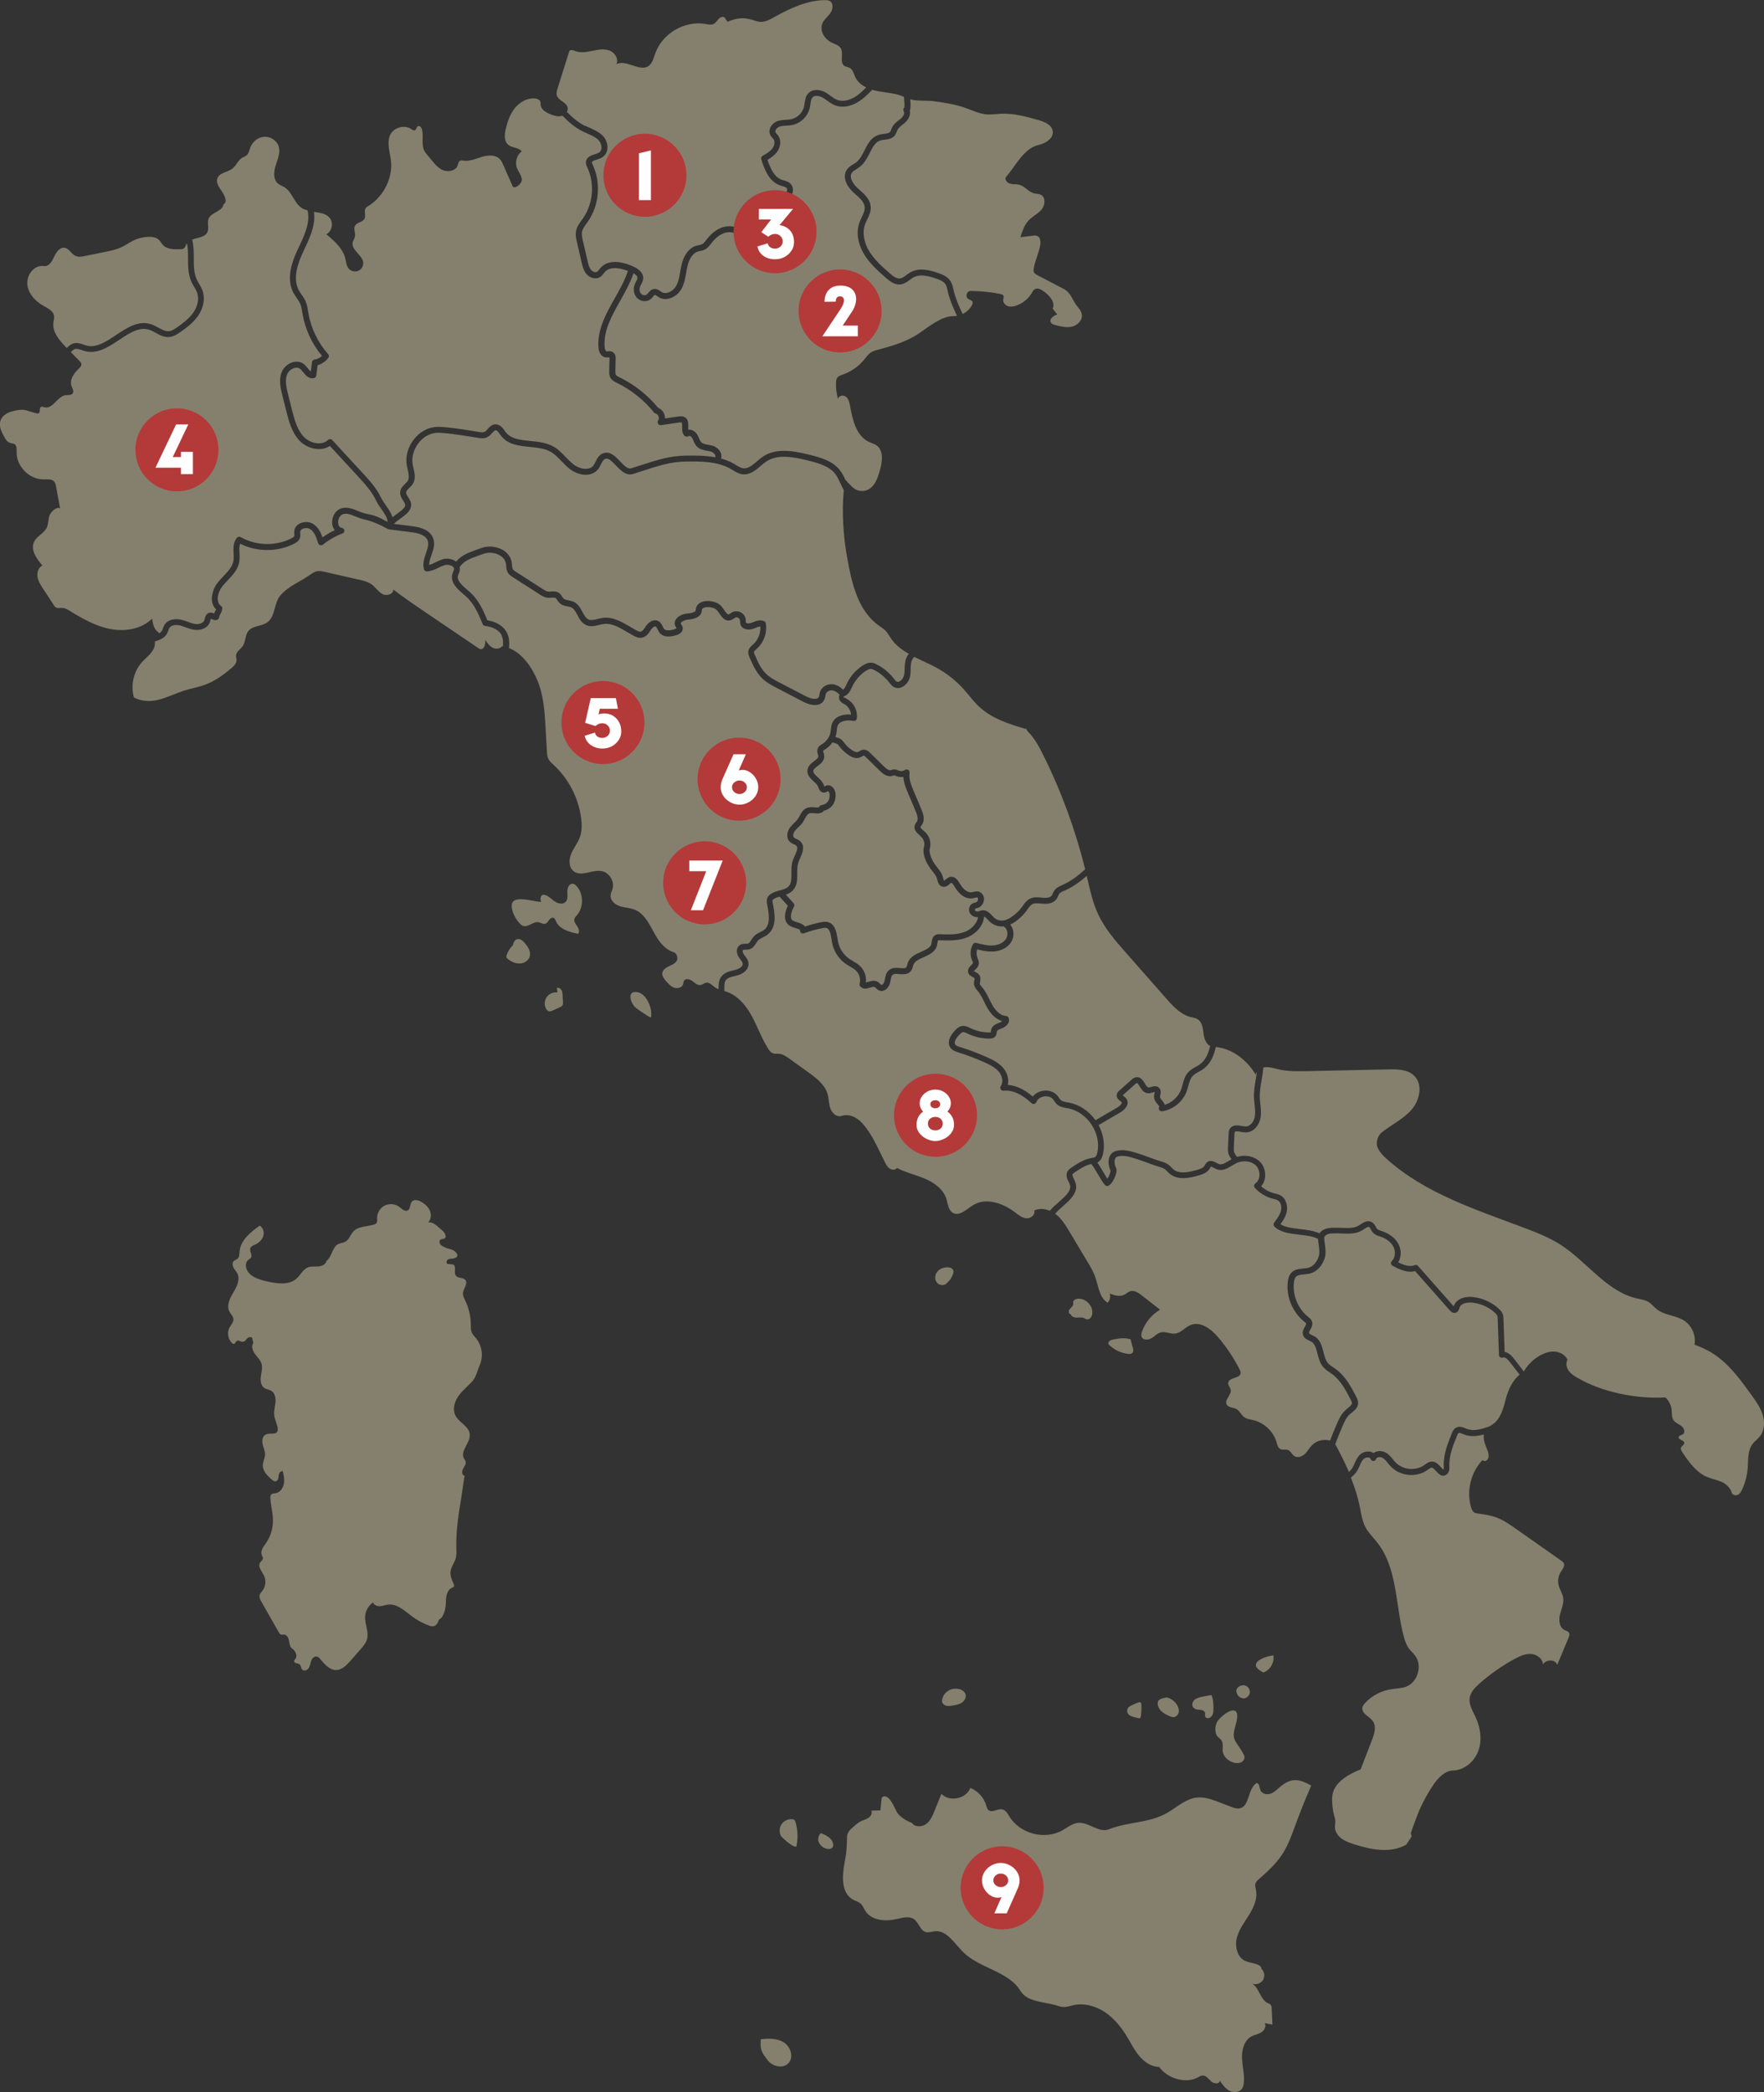 <?xml version="1.0" encoding="UTF-8"?>
<svg xmlns="http://www.w3.org/2000/svg" xmlns:xlink="http://www.w3.org/1999/xlink" viewBox="0 0 298.3 353.67">
  <rect x="0" y="0" width="298.3" height="353.67" fill="#333333" stroke="none"/>
  <defs>
    <style>
      .cls-1 {
        fill: #fff;
      }

      .cls-2 {
        fill: #85806d;
      }

      .cls-3 {
        fill: #b33a39;
      }
    </style>
    <symbol id="New_Symbol" data-name="New Symbol" viewBox="0 0 298.3 353.67">
      <g>
        <path class="cls-2" d="M74.25,273.76c-.16,.5-.42,1.05-.93,1.16-.28,.06-.56-.03-.82-.13-1.03-.38-2-.91-2.87-1.57-1.21-.9-2.46-2.11-3.96-1.96-.48,.05-.93,.24-1.41,.27s-1.03-.18-1.18-.64c-.79,.55-1.31,1.48-1.34,2.45-.05,1.26,.66,2.53,.33,3.75-.18,.68-.66,1.24-1.13,1.77-.56,.64-1.12,1.28-1.69,1.92-.66,.75-1.44,1.55-2.43,1.55-1.12,0-1.94-1.01-2.67-1.86-.15-.18-.32-.36-.55-.42-.42-.1-.82,.29-.97,.7s-.19,.87-.42,1.24-.8,.59-1.1,.27c-.22-.24-.18-.65-.42-.86-.29-.25-.91-.17-.95-.55-.02-.22,.2-.37,.3-.56,.25-.48-.14-1.26-.59-1.55-.42-.28-.48-.84-.57-1.33s-.36-1.06-.86-1.08c-.17,0-.34,.06-.5,0-.18-.06-.29-.23-.38-.39-.98-1.72-1.96-3.43-2.93-5.15-.19-.34-.39-.72-.31-1.1,.07-.31,.32-.55,.51-.81,.53-.72,.62-1.74,.22-2.54-.35-.71-1.06-1.47-.65-2.15,.16-.27,.5-.48,.48-.79,0-.14-.09-.27-.15-.4-.3-.65,.04-1.27,.47-1.84,.92-1.22,1.42-2.75,1.38-4.28-.03-1.21-.38-2.4-.44-3.61-.01-.22,0-.46,.15-.62,.18-.19,.48-.17,.73-.21,.72-.12,1.24-.8,1.39-1.52s0-1.45-.16-2.17c-.34-.18-.66,.28-.7,.66s-.07,.87-.43,.99c-.29,.1-.58-.12-.81-.32-.7-.63-1.45-1.38-1.45-2.32,0-.62,.35-1.2,.38-1.82,.02-.62-.27-1.2-.41-1.8s-.02-1.36,.53-1.63c.65-.31,1.69,.12,1.98-.54,.07-.16,.06-.34,.04-.51-.11-.78-.53-1.5-.6-2.29-.06-.72,.17-1.42,.23-2.14s-.11-1.54-.72-1.91c-.36-.22-.82-.24-1.17-.47-.6-.4-.69-1.25-.59-1.96s.32-1.45,.12-2.14c-.19-.64-.71-1.11-1.1-1.64s-.67-1.28-.32-1.84c.11-.17-.18-.55-.13-.75,0-.35-.55-.35-.81-.11s-.45,.61-.8,.63c-.37,.03-.76-.36-1.06-.14-.18,.13-.22,.45-.44,.49-.13,.03-.26-.06-.35-.16-.69-.67-.85-1.82-.38-2.65,.25-.44,.66-.85,.64-1.36-.03-.48-.44-.84-.67-1.27-.54-1.02,.05-2.24,.64-3.23s1.2-2.2,.69-3.23c-.18-.36-.47-.64-.65-.99s-.24-.83,.04-1.11c.17-.17,.44-.23,.62-.38,.35-.3,.33-.82,.37-1.28,.18-1.89,1.86-3.23,3.4-4.33,.58,.34,.8,1.13,.6,1.77s-.74,1.14-1.35,1.42c-.33,.15-.72,.29-.84,.62-.19,.52,.41,1.15,.11,1.61-.11,.16-.31,.24-.46,.37-.39,.31-.47,.89-.34,1.37,.38,1.39,2.03,1.93,3.43,2.25,1.73,.39,3.77,.72,5.09-.47,.67-.61,1.07-1.55,1.91-1.88,.55-.22,1.17-.11,1.77-.16s1.26-.35,1.36-.94c.99-.72,.94-2.37,2.06-2.87,.36-.16,.79-.18,1.14-.37,.65-.36,.85-1.19,1.35-1.73,.83-.89,2.23-.81,3.4-1.14,.2-.06,.41-.14,.53-.31,.15-.22,.1-.51,.09-.77-.03-.87,.48-1.75,1.26-2.15s1.78-.32,2.48,.21c.45,.34,.97,.87,1.46,.59,.48-.28,.31-1.05,.67-1.47,.38-.45,1.11-.26,1.61,.03,.61,.36,1.17,.85,1.45,1.51s.2,1.48-.31,1.98c.61-.14,1.18,.29,1.65,.7,.26,.22,.51,.44,.77,.66,.42,.36,.82,1.12,.31,1.37-.18,.09-.41,.04-.59,.14-.24,.13-.26,.49-.13,.73s.39,.38,.63,.51c.84,.47,1.45,.26,2.09,.97,.12,.13,.23,.28,.23,.45,0,.32-.35,.51-.66,.56s-.65,0-.93,.16-.36,.65-.06,.76c.31,.03,.62,.06,.93,.09,.61,.31,.06,1.36,.47,1.9,.36,.46,1.18,.26,1.57,.69,.56,.62-.38,1.52-.39,2.35,0,.38,.19,.73,.35,1.07,.64,1.31,.99,2.76,.99,4.22,0,.4-.02,.82,.13,1.2,.16,.42,.5,.73,.78,1.08,1,1.24,1.24,3.04,.6,4.49-.46,1.03-.58,2.04-1.36,2.86s-1.68,1.54-2.31,2.48-.96,2.19-.44,3.2c.62,1.2,2.29,1.81,2.42,3.15,.14,1.45-1.69,2.84-.98,4.11,.09,.15,.2,.29,.26,.46,.15,.44-.2,.88-.42,1.29s-.2,1.09,.26,1.16c-.18,1.06-.34,2.37-.51,3.43-.48,2.92-.97,5.86-.88,8.81,.02,.56,.05,1.13-.09,1.67-.21,.81-.82,1.5-.9,2.33-.07,.73,.27,1.43,.55,2.1,.05,.12,.1,.26,.04,.38-.06,.12-.21,.16-.33,.22-.87,.37-1.03,1.52-1.04,2.47s-.3,2.47-1.14,2.9Z"/>
        <path class="cls-2" d="M128.64,345.23c-.16,1.33,.39,2.05,1.22,3.11s2.61,1.42,3.5,.42c.9-1,.34-2.74-.8-3.47s-2.59-.7-3.93-.53v.47Z"/>
        <path class="cls-2" d="M132.08,310.42c-.34-.61-.32-1.41,.07-2s1.11-.94,1.8-.87c.14,.01,.28,.04,.38,.13,.11,.1,.16,.24,.2,.38,.39,1.34,.44,2.78,.13,4.14-.89,.02-2.58-1.79-2.58-1.79Z"/>
        <path class="cls-2" d="M138.79,309.9c.94,.35,2.01,.9,2.1,1.9,.02,.2-.01,.42-.15,.57-.15,.17-.41,.22-.64,.21-.76-.03-1.48-.58-1.7-1.31s.39-1.37,.39-1.37Z"/>
        <path class="cls-2" d="M160.71,285.64c.48-.17,1.01-.21,1.5-.09,.47,.12,.94,.43,1.07,.9,.15,.53-.19,1.11-.65,1.41s-1.03,.39-1.58,.48c-.32,.05-.65,.1-.96,.04s-.63-.26-.74-.56c-.07-.19-.05-.4,0-.6,.15-.63,.59-1.19,1.17-1.48"/>
        <path class="cls-2" d="M192.43,287.83c.16-.06,.37-.1,.49,.02,.07,.08,.08,.19,.09,.29,.04,.68,0,1.37-.1,2.05-.01,.09-.04,.19-.11,.25-.09,.07-.22,.04-.33,.02-.19-.05-.38-.09-.56-.14-.47-.12-1-.28-1.22-.71-.2-.39-.04-.93,.35-1.15,0,0,.83-.41,1.4-.63Z"/>
        <path class="cls-2" d="M197.34,286.97c.69,.18,1.31,.63,1.69,1.24,.24,.39,.39,.86,.29,1.3s-.52,.83-.97,.79c-.16-.01-.31-.07-.45-.13-.52-.22-1.03-.45-1.45-.83s-.71-.91-.68-1.47c.05-.83,1.57-.89,1.57-.89Z"/>
        <path class="cls-2" d="M204.85,286.56c.33,.68,.34,1.46,.35,2.22,0,.36,0,.73-.13,1.06s-.44,.63-.8,.63c-.19,0-.4-.1-.47-.28-.07-.19,.02-.41-.02-.62-.06-.29-.38-.45-.68-.5s-.6-.02-.88-.12c-.84-.32-.71-1.22-.15-1.65s2.08-.6,2.78-.74Z"/>
        <path class="cls-2" d="M209.22,290.13c0,1.29-.86,2.55-.5,3.78,.15,.51,.48,.93,.78,1.36,.26,.38,.51,.77,.73,1.18,.1,.19,.2,.38,.22,.59,.03,.4-.27,.77-.64,.92s-.79,.12-1.18,.02c-.91-.25-1.74-.97-1.86-1.9-.07-.57,.11-1.17-.13-1.71-.19-.44-.69-.62-.9-1.02-.34-.65-.26-1.65,.1-2.28,.52-.92,3.38-3.21,3.38-.94Z"/>
        <path class="cls-2" d="M210.36,287.13c.55-.06,1.01-.57,1-1.12s-.47-1.06-1.02-1.11c-.6-.05-1.34,.44-1.26,1.03,.16,1.2,1.28,1.2,1.28,1.2Z"/>
        <path class="cls-2" d="M212.37,281.52c0-.48,.45-.82,.87-1.04,.65-.33,1.36-.54,2.09-.63,.21,1.19-.53,2.48-1.67,2.89,0,0-1.29-.57-1.29-1.23Z"/>
        <path class="cls-2" d="M219.28,307.92c-1.64,4.52-2.2,6.14-6.26,9.63-.3,.26-.64,.54-.73,.93-.08,.34,.04,.69,.1,1.03,.29,1.46-.38,2.94-1.17,4.21s-1.73,2.49-2.08,3.94,.09,3.24,1.45,3.86c.83,.38,2.72,.42,2.73,1.33,.51,.46,.62,1.29,.26,1.88s-1.15,.85-1.79,.61c1.17,.81,1.32,2.68,2.6,3.3,.17,.08,.35,.14,.47,.28,.16,.17,.18,.43,.19,.66,.04,.9,.08,1.79,.12,2.69-.44-.08-.87-.16-1.31-.24,.34,.51-.04,1.23-.57,1.55s-1.16,.41-1.7,.71c-1.21,.68-1.61,2.26-1.56,3.65s.45,2.78,.31,4.16c-.04,.38-.12,.78-.37,1.08-.48,.6-1.44,.62-2.11,.25s-1.13-1.03-1.57-1.67c-.08,.6-1.02,.53-1.47,.12s-.85-1.03-1.46-1c-.29,.01-.55,.18-.81,.32-2.06,1.13-5.19,.15-6.53-1.78-1.29,0-2.46-.79-3.3-1.76s-1.41-2.14-2.07-3.24c-.98-1.64-2.2-3.17-3.78-4.24s-3.58-1.61-5.44-1.18c-.51,.12-1.02,.31-1.54,.3-.38,0-.74-.11-1.1-.23-2.15-.69-5.03-.56-6.21-2.48-2.06-3.38-6.9-3.79-9.71-6.58-1.48-1.47-2.8-3.78-4.87-3.52-.46,.06-.93,.25-1.39,.15-1-.22-1.22-1.6-2.05-2.19-.8-.57-1.89-.26-2.85-.04-1.92,.45-4.31,.31-5.37-1.35-.27-.42-.44-.93-.82-1.26-.31-.27-.71-.39-1.08-.56-2.23-1.02-2.07-4.07-1.59-6.48,.24-1.21,.37-2.45,.37-3.68,0-.39,0-.79,.14-1.14,.16-.38,.47-.68,.78-.95,.47-.43,.95-.87,1.53-1.14,.41-.19,.87-.31,1.24-.57s.63-.77,.43-1.18c.51-.02,1.03-.03,1.54-.05,.06-.6,.12-1.19,.18-1.79,.01-.13,.03-.27,.1-.38,.25-.4,.89-.14,1.21,.22,.57,.65,.88,1.48,1.29,2.24s1.72,1.57,2.55,1.82c.49,.76,1.68,.73,2.41,.19s1.09-1.42,1.43-2.26c.38-.94,.76-1.89,1.14-2.83,1.37,1.43,4.18,.86,4.89-.99,1.26,.48,2.28,1.58,2.67,2.88,.09,.31,.17,.66,.42,.86,.62,.5,1.52-.28,2.3-.13,.6,.12,.94,.75,1.26,1.27,1.81,2.89,6.01,3.95,8.97,2.26,.84-.48,1.62-1.15,2.58-1.25,1.8-.18,3.52,1.75,5.21,1.1,3.74-1.45,7.16-.95,10.5-3.16,1.4-.93,2.8-2.06,4.47-2.22,1.27-.12,2.52,.34,3.71,.8,.68,.26,1.36,.52,2.04,.78,.44,.17,.91,.34,1.38,.26,1.77-.3,1.37-3.31,2.89-4.28,.51,0,.48,.76,.68,1.23,.27,.64,1.17,.79,1.81,.52s1.12-.82,1.67-1.25c1.78-1.43,3.1-1.21,5.09-.08,0,0-1.45,3.32-2.46,6.09Z"/>
        <path class="cls-2" d="M86.67,160.25c.05-.6,.22-1.33,.8-1.48,.51-.13,.98,.29,1.31,.7,.51,.61,1,1.37,.82,2.15-.16,.72-.89,1.21-1.62,1.26s-1.45-.26-2.04-.7c-.12-.09-.24-.18-.28-.32-.05-.15,0-.31,.04-.45,.26-.74,.74-1.41,1.36-1.9"/>
        <path class="cls-2" d="M94.17,167.02c.29-.11,.63,.09,.78,.36s.18,.6,.19,.91c.02,.35,.04,.7,.06,1.06,.01,.21,.02,.45-.1,.63-.11,.16-.29,.25-.46,.32-.41,.18-.81,.37-1.22,.55-.14,.06-.29,.13-.45,.13-.31,0-.56-.28-.69-.56-.28-.61-.2-1.37,.21-1.91s1.11-.83,1.78-.73"/>
        <path class="cls-2" d="M110.06,172.06c-.85-.49-1.68-1.04-2.47-1.63-1.01-.76-1.69-3.12,.29-2.68,1.53,.34,2.57,2.98,2.17,4.31Z"/>
        <path class="cls-2" d="M86.71,154.16c.25,.71,.64,1.38,1.15,1.93,.15,.17,.33,.33,.54,.42,.88,.35,1.78-.8,2.71-.6,.36,.08,.7,.35,1.06,.27,.31-.07,.49-.39,.68-.65s.53-.49,.81-.33c.18,.1,.25,.31,.33,.5,.59,1.39,2.28,1.86,3.76,2.17,.32-.35,.1-.92-.17-1.31s-.6-.86-.42-1.3c.07-.18,.21-.32,.34-.46,1.19-1.34,1.23-3.56,.07-4.93-.2-.24-.46-.47-.77-.47-.6,0-.88,.76-.86,1.36s.13,1.3-.3,1.72c-.46,.46-1.26,.29-1.8-.07s-.99-.88-1.61-1.09c-.15-.05-.32-.08-.47-.03-.42,.15-.39,.75-.27,1.18-1.5,0-5.96-1.78-4.76,1.7Z"/>
        <path class="cls-2" d="M160.17,216.87c-.4,.53-1.31,.48-1.73-.03s-.36-1.32,.05-1.84,1.1-.77,1.76-.75c.38,0,.82,.14,.95,.5,.07,.19,.03,.4-.03,.6-.18,.58-.52,1.1-.98,1.49"/>
        <path class="cls-2" d="M181.09,222.16c-.35,.07-.45-.51-.23-.8s.58-.5,.62-.86c.02-.14-.02-.28,0-.41,.06-.34,.45-.5,.79-.53,1.33-.11,2.59,1.19,2.44,2.52-.05,.5-.43,1.06-.92,.96-.18-.03-.32-.15-.49-.22-.39-.16-.83-.07-1.24-.07s-.91-.18-1-.59"/>
        <path class="cls-2" d="M191.18,226.47l.37,1.3c.09,.33,.17,.74-.08,.97-.19,.18-.47,.17-.73,.14-1.14-.14-2.22-.64-3.07-1.41-.1-.09-.2-.2-.23-.33-.09-.39,.41-.62,.8-.69,1.06-.2,2.21-.39,3.19,.08"/>
        <g>
          <path class="cls-2" d="M12.52,58.04c.59-.14,1.13,.05,1.62,.22,.15,.05,.3,.1,.45,.15,1.69,.46,3.31-.62,5.03-1.77,1.87-1.24,3.8-2.52,5.94-1.82,.45,.15,.85,.37,1.25,.58,.61,.34,1.2,.66,1.78,.59,.46-.05,.88-.33,1.35-.65,.97-.68,2.07-1.49,2.79-2.55,.74-1.09,.96-2.33,.6-3.32-.12-.32-.3-.63-.49-.96-.15-.26-.3-.51-.43-.78-.61-1.29-.61-2.7-.61-4.06,0-.51,0-1.03-.04-1.54-.02-.33-.08-.66-.13-.99-.02,.03-.05,.05-.07,.08-.16,.28-.24,.63-.51,.8-.17,.11-.38,.12-.58,.12-1.06,.04-2.28,.02-2.97-.78-.21-.24-.35-.53-.57-.76-.48-.49-1.23-.59-1.91-.56-.9,.05-1.79,.28-2.59,.69-.61,.31-1.18,.71-1.8,1.02-.89,.43-1.87,.64-2.84,.83-1.13,.23-2.27,.47-3.4,.7-.55,.11-1.14,.22-1.64-.02-.7-.33-1.06-1.25-1.82-1.37-.79-.12-1.38,.69-1.72,1.41s-.75,1.58-1.54,1.69l-.56-.03c-1.52,0-2.66,1.69-2.48,3.2,.18,1.51,1.34,2.76,2.67,3.51,.78,.44,1.75,.9,1.85,1.79,.04,.36-.07,.72-.12,1.08-.2,1.61,1.02,3.01,2.15,4.17,.04,.04,.08,.08,.12,.12,.33-.35,.71-.68,1.23-.8Z"/>
          <path class="cls-2" d="M53.11,37.4c-.19,1.65-.9,3.16-1.58,4.62-.15,.32-.3,.65-.45,.97-1.17,2.61-1.35,4.6-.55,6.08,.14,.26,.31,.5,.48,.75,.25,.37,.52,.74,.7,1.19,.22,.52,.3,1.05,.38,1.57l.05,.31c.43,2.56,1.62,5.04,3.35,6.98,.16,.18,.17,.44,.03,.63-.45,.6-1.09,1.04-1.81,1.23l-.23,1.77c-.03,.21-.18,.38-.39,.42-.86,.19-1.39-.46-1.81-.99-.19-.23-.37-.45-.56-.59-.32-.24-.69-.2-.95-.13-.54,.16-1.04,.6-1.23,1.12-.37,.96-.14,2.07,.17,3.32l.66,2.63c.4,1.58,.85,3.37,2.03,4.59,.63,.65,1.58,1.07,2.47,1.08,.46,0,1.09-.09,1.6-.58,.1-.09,.22-.15,.36-.14,.14,0,.26,.06,.35,.16l5.09,5.52c1.17,1.27,2.39,2.58,3.16,4.21,.2,.43,.51,.87,.84,1.34,.43,.62,.89,1.29,1.11,1.98,.24-.2,.5-.39,.76-.58,.62-.45,1.32-.96,1.38-1.4,.03-.24-.14-.52-.35-.84-.26-.42-.56-.89-.49-1.49,.07-.6,.47-.98,.82-1.33,.18-.18,.35-.34,.46-.52,.3-.5,.14-1.18-.02-1.91-.05-.22-.1-.43-.14-.64-.27-1.5,.15-3.1,1.15-4.41,.95-1.24,2.3-2.02,3.71-2.14,.54-.05,1.06,0,1.56,.04,1.93,.17,3.85,.49,5.7,.8,.42,.07,.79,.11,1.04-.02,.17-.09,.34-.27,.51-.47,.31-.35,.71-.79,1.33-.8,.78,.02,1.21,.62,1.54,1.08l.17,.24c.89,1.17,2.48,1.33,4.15,1.5,1.32,.13,2.68,.27,3.85,.9,.86,.47,1.53,1.16,2.17,1.83,.42,.44,.82,.85,1.27,1.21,1.05,.82,2.65,1.12,3.37,.24,.15-.19,.27-.43,.4-.69,.24-.49,.52-1.05,1.11-1.34,1.22-.61,2.22,.44,3.01,1.28,.79,.83,1.35,1.37,1.93,1.18,.63-.19,1.23-.39,1.82-.58,2.37-.77,4.61-1.51,7.28-1.55,1.57-.02,3.38-.05,5.13,.29l-.07-.07s.07-.08,.04-.2c-.07-.28-.4-.6-.72-.7-.21-.06-.44-.1-.66-.14-.59-.11-1.26-.23-1.75-.73-.29-.3-.45-.66-.58-.98-.07-.17-.14-.34-.24-.5-.1-.17-.31-.31-.47-.33-.2,.19-.6,.2-.79,0-.43-.43-.42-1.04-.41-1.53,0-.38,0-.65-.1-.71-.08-.04-.3-.01-.43,0l-3.04,.44c-.2,.03-.4-.06-.5-.24-.1-.17-.09-.39,.02-.55,.13-.17,.15-.44,.05-.69-.09-.25-.28-.44-.49-.49-.11-.03-.21-.09-.27-.17-1.69-2.1-3.87-3.84-6.3-5.02-.35-.17-.78-.38-1.03-.79-.26-.43-.25-.91-.24-1.26l.05-1.94c0-.26-.03-.33-.03-.34,0,.02-.1,.03-.17,.04-.13,.01-.29,.03-.47,0-.68-.1-1.14-.75-1.2-1.72-.2-3.04,1.31-5.72,2.77-8.3,.84-1.48,1.69-3.02,2.21-4.59-1.02-.4-2.97-.94-3.94,.22-.05,.06-.1,.13-.15,.19-.14,.18-.29,.39-.52,.56-.77,.55-1.82,.22-2.38-.43-.51-.59-.69-1.36-.83-1.97l-.78-3.37c-.14-.6-.3-1.27-.16-1.97,.14-.71,.54-1.27,.94-1.82l.24-.33c1.72-2.49,1.99-5.86,.71-8.6-.11-.24-.23-.49-.23-.8,0-.93,.87-1.21,1.5-1.42,.28-.09,.56-.18,.75-.31,.21-.14,.34-.36,.37-.67,.05-.49-.15-1.06-.51-1.42-.49-.5-1.16-.79-1.87-1.1-.29-.13-.57-.25-.85-.39-1.29-.65-2.39-1.62-3.37-2.62-.07,.03-.14,.05-.21,.06-.66,.14-1.34-.1-1.96-.37-.69-.3-1.45-.77-1.51-1.52-.01-.18,.01-.36-.04-.52-.11-.38-.57-.54-.96-.57-1.29-.09-2.55,.63-3.36,1.64s-1.24,2.28-1.54,3.54c-.22,.93-.3,2.07,.44,2.67,.66,.54,1.77,.41,2.26,1.1-.82,.62-1.16,1.79-.82,2.76,.24,.68,.78,1.25,.85,1.97,.07,.71-1.28,1.8-1.57,1.14-.52-1.19-1.05-2.37-1.57-3.56-.15-.35-.31-.7-.57-.98-.73-.79-2-.72-3.03-.41-1.03,.31-2.06,.8-3.13,.65-.19-.03-.39-.07-.57,.01-.28,.13-.31,.51-.42,.8-.35,.99-1.75,1.19-2.68,.71s-1.53-1.4-2.21-2.2c-.28-.33-.58-.65-.77-1.04-.53-1.1-.04-2.45-.39-3.61-.09-.3-.38-.64-.67-.5-.26,.13-.25,.56-.51,.68-.21,.09-.44-.07-.63-.2-1.24-.84-3.2-.16-3.66,1.26-.51,1.57,.3,3.24,.29,4.89-.02,2.75-1.55,5.44-3.89,6.88-.15,.09-.3,.18-.41,.32-.38,.49,.06,1.25-.22,1.81-.31,.61-1.28,.6-1.61,1.2-.29,.53,.1,1.2,0,1.8-.06,.34-.28,.63-.38,.96-.32,1.07,1.13,1.94,1.63,2.94,.31,.61,.09,1.44-.49,1.81-.57,.37-1.42,.23-1.85-.3-.37-.47-.41-1.11-.55-1.69-.43-1.71-1.85-2.95-3.2-4.08,.93-.5,1.24-1.89,.59-2.73-.61-.8-1.65-.91-2.69-1.06,.08,.55,.08,1.11,.02,1.62Z"/>
          <path class="cls-2" d="M98.94,21.25c.26,.13,.53,.25,.8,.37,.76,.34,1.55,.68,2.18,1.32,.57,.57,.88,1.45,.79,2.23-.06,.6-.36,1.09-.82,1.4-.3,.2-.65,.31-.99,.42-.57,.19-.81,.29-.81,.47,0,.08,.06,.22,.12,.34,1.45,3.08,1.14,6.85-.77,9.62l-.25,.35c-.34,.48-.67,.93-.76,1.42-.1,.49,.03,1.03,.15,1.55l.78,3.37c.12,.53,.26,1.14,.61,1.54,.26,.3,.75,.48,1.05,.27,.1-.07,.2-.2,.3-.34,.06-.08,.12-.16,.18-.24,1.56-1.85,4.42-.82,5.58-.29,1.48,.67,1.73,1.49,1.69,2.06-.03,.38-.2,.68-.34,.95-.05,.09-.1,.19-.15,.29-.2,.45-.16,.96,.1,1.27,.24,.3,.73,.38,.99,.17,.09-.08,.17-.18,.25-.27,.22-.26,.51-.62,1.01-.67,.46-.04,.8,.21,1.06,.39,.06,.05,.13,.09,.19,.13,.35,.22,.74,.19,1,.12,.58-.15,1.15-.6,1.46-1.16,.4-.71,.54-1.54,.69-2.42,.06-.37,.13-.74,.21-1.1,.39-1.72,1.3-2.91,2.5-3.27,.14-.04,.29-.07,.44-.1,.19-.04,.37-.07,.51-.14,.29-.14,.51-.43,.76-.75l.13-.17c.83-1.06,1.82-1.76,2.85-2.02,1.32-.34,2.7,.08,3.45,1.04l.1,.14c.07,.1,.15,.2,.21,.24,.05,.03,.1,.06,.22,0,.28-.14,.52-.58,.52-.94,0-.24-.03-.48-.05-.72-.07-.63-.15-1.35,.23-1.99,.47-.79,1.35-1.03,2.13-1.25l.23-.06c.97-.27,1.88-.71,2.7-1.3,.5-.36,.91-.95,.94-1.38,.01-.17-.03-.3-.15-.4-.14-.14-.39-.21-.66-.28-.12-.03-.24-.07-.36-.11-1.8-.61-2.61-2.48-3.21-4.42-.07-.22,.02-.47,.23-.58,.62-.36,1.27-.73,1.67-1.28,.33-.45,.48-1.14,.15-1.58-.05-.06-.1-.12-.16-.18-.12-.13-.25-.27-.35-.47-.19-.36-.2-.79-.04-1.19,.21-.53,.72-1,1.29-1.19,.47-.16,.94-.18,1.39-.21,.29-.02,.57-.03,.85-.09,1.06-.21,1.97-1.09,2.21-2.15,.04-.17,.06-.35,.09-.54,.08-.59,.18-1.25,.67-1.74,.76-.75,1.98-.6,2.85-.11,.3,.17,.58,.37,.86,.58,.38,.27,.73,.53,1.12,.68,1.01,.4,2.34,.07,3.56-.86,.48-.37,.92-.8,1.36-1.24-.8-.39-1.48-.95-1.85-1.74-.26-.56-.39-1.25-.93-1.55-.28-.16-.64-.17-.91-.35-.87-.59-.08-2.06-.61-2.97-.31-.52-.96-.69-1.51-.95-1.2-.56-2.11-1.98-1.62-3.21,.28-.71,.95-1.19,1.38-1.82,.44-.63,.54-1.66-.13-2.03-.24-.13-.53-.14-.81-.14-3.04,.04-5.9,1.39-8.55,2.87-.74,.41-1.52,.85-2.36,.81-.51-.03-.99-.23-1.49-.38-1.47-.44-2.64-.23-4.06,.36l-.52-.74c-.32-.21-.75,0-1.01,.28-.26,.28-.45,.63-.79,.81-.42,.22-.94,.1-1.41,.02-3.5-.61-7.28,1.59-8.48,4.94-.26,.73-.44,1.56-1.03,2.07-1.49,1.28-3.83-1.11-5.57-.2,.45-.86-.23-1.96-1.14-2.31-.91-.35-1.92-.16-2.87,.04-.95,.2-1.96,.39-2.87,.06-.35-.13-.78-.31-1.05-.06-.66,2.11-1.33,4.22-1.99,6.33-.13,.41-.26,.85-.12,1.25,.29,.87,1.59,1.11,1.81,2,.06,.26,0,.52-.13,.74,.91,.93,1.89,1.79,3.05,2.37Z"/>
          <path class="cls-2" d="M84.86,107.43c-.43-.87-1.49-1.47-2.83-1.61-.18-.02-.34-.14-.41-.31-.66-1.59-1.4-3.39-2.73-4.6-.16-.14-.33-.29-.5-.44-1.02-.88-2.3-1.97-1.89-3.45,.04-.14,.09-.27,.15-.4,.06-.14,.11-.28,.13-.39,.01-.11,0-.27-.2-.44-.33-.27-.95-.38-1.41-.24-.34,.1-.67,.26-1.02,.43-.6,.29-1.22,.59-1.95,.62-.24,.03-.43-.14-.5-.36-.28-.94,.04-1.84,.33-2.71,.27-.79,.53-1.53,.28-2.17-.38-.98-1.76-1.27-2.91-1.41l-3.59-.45s-.07-.02-.1-.03c-.03,0-.05-.01-.08-.02q-2.3-1.27-4.06-1.64c-.5-.11-.98-.3-1.44-.49-.86-.35-1.6-.65-2.26-.33-.54,.26-.77,1.02-.67,1.57,.05,.28,.19,.62,.59,.67,.23,.03,.41,.21,.44,.43,.03,.23-.1,.45-.32,.53-1.2,.45-2.31,1.09-3.31,1.89-.13,.1-.3,.14-.46,.09-.16-.05-.28-.17-.33-.33-.31-.99-.64-1.93-1.36-2.39-.35-.22-.89-.24-1.29-.04-.17,.09-.38,.25-.4,.53,0,.09,0,.17,.01,.26,.02,.2,.04,.45-.04,.71-.16,.52-.61,.82-1,1.01-2.79,1.43-6.31,1.42-9.11,0-.18,.43-.15,.98-.12,1.58,.02,.49,.04,.99-.04,1.49-.22,1.29-1.1,2.22-1.96,3.13-.28,.29-.55,.59-.81,.89-.61,.74-.96,1.75-.85,2.51,.06,.4,.24,.71,.53,.91,.14,.1,.22,.26,.22,.42,0,.36-.17,.67-.31,.94-.1,.18-.2,.38-.2,.5,0,.13-.06,.25-.15,.34-.41,.4-.91,.14-1.12,.02-.04-.02-.09-.05-.14-.07-.03,.08-.06,.21-.09,.29-.02,.08-.04,.16-.07,.24-.34,1.09-1.58,1.51-2.64,1.36-.53-.07-1.01-.25-1.48-.42-.34-.12-.66-.24-.98-.32-.64-.15-1.43-.08-1.75,.42-.08,.12-.14,.28-.2,.45-.07,.2-.15,.42-.29,.64-.41,.65-1.13,.94-1.85,1.16-.04,.01-.07,.02-.11,.03-.02,.15-.02,.3-.02,.45-.05,1.25-1.26,2.07-2.11,2.98-1.48,1.59-2.04,3.98-1.42,6.06,1.35,.7,2.87,.74,4.33,.33,1.47-.41,2.84-1.09,4.29-1.54,1.13-.35,2.31-.55,3.42-.96,1.64-.61,3.08-1.65,4.42-2.78,.41-.35,.84-.76,.87-1.29,.02-.31-.1-.62-.07-.92,.07-.64,.75-1,1.12-1.52,.52-.76,.39-1.84,.96-2.56,.74-.93,2.23-.77,3.19-1.46,1.44-1.03,1.1-3.38,2.31-4.67,1.48-1.57,3.12-2.12,4.89-3.35,.4-.28,.81-.56,1.29-.64,.41-.07,.83,.03,1.24,.12,1.92,.44,3.85,.87,5.77,1.31,.76,.17,1.54,.36,2.17,.82,.65,.48,1.09,1.22,1.8,1.61s1.89,.05,1.84-.76c1.8,1.38,3.68,2.65,5.55,3.92,.37,.25,.74,.5,1.11,.75,2.56,1.74,5.13,3.47,7.69,5.21,.11,.08,.23,.16,.37,.19,.68,.15,.92-.87,.83-1.56,.34,.5,.69,1.02,1.22,1.31s1.29,.25,1.64-.24c.05,0,.1,.03,.14,.04,.06-.68,.03-1.31-.24-1.85Z"/>
          <path class="cls-2" d="M27.34,106.72c.08-.12,.13-.28,.19-.44,.07-.2,.16-.44,.3-.66,.62-.97,1.91-1.06,2.82-.85,.38,.09,.75,.22,1.1,.35,.44,.16,.85,.31,1.27,.37,.63,.09,1.38-.14,1.54-.67,.02-.06,.04-.12,.05-.19,.09-.35,.26-.99,.91-1.06,.26-.03,.49,.07,.67,.16,.06-.15,.13-.28,.2-.41,.05-.1,.11-.2,.15-.3-.37-.35-.61-.82-.69-1.38-.14-1.03,.27-2.32,1.07-3.28,.27-.32,.56-.63,.85-.94,.79-.83,1.53-1.62,1.7-2.61,.07-.39,.05-.82,.03-1.28-.04-.87-.08-1.85,.57-2.62,.16-.18,.42-.23,.63-.11,2.57,1.48,5.94,1.56,8.58,.21,.19-.1,.45-.24,.49-.41,.02-.08,.01-.2,0-.34-.01-.13-.02-.27-.01-.4,.03-.58,.37-1.08,.94-1.36,.72-.36,1.63-.33,2.28,.09,.8,.52,1.23,1.34,1.55,2.26,.65-.47,1.35-.88,2.08-1.22-.2-.25-.34-.56-.41-.92-.16-.92,.22-2.16,1.22-2.64,1.07-.52,2.13-.08,3.08,.3,.42,.17,.85,.35,1.27,.44,1.74,.37,1.93,.43,3.77,1.43,0-.68-.53-1.44-1.08-2.23-.34-.48-.68-.98-.92-1.49-.71-1.49-1.87-2.75-2.99-3.97l-4.77-5.17c-.54,.37-1.2,.55-1.92,.54-1.14-.02-2.36-.55-3.17-1.38-1.37-1.41-1.87-3.42-2.28-5.04l-.66-2.63c-.27-1.09-.65-2.59-.13-3.92,.31-.8,1.05-1.48,1.89-1.72,.67-.19,1.31-.09,1.82,.29,.29,.21,.51,.49,.73,.76,.21,.26,.37,.44,.5,.54l.2-1.6c.03-.22,.2-.4,.42-.43,.47-.07,.92-.29,1.27-.62-1.7-2.02-2.86-4.54-3.3-7.14l-.05-.32c-.07-.48-.15-.93-.32-1.33-.15-.34-.37-.66-.6-1-.19-.27-.38-.55-.54-.84-.96-1.77-.79-4.05,.52-6.96,.15-.33,.3-.66,.46-.99,.65-1.39,1.32-2.82,1.49-4.31,.06-.55,.03-1.14-.09-1.71-.35-.09-.69-.21-.99-.4-1.28-.82-1.6-2.66-2.88-3.48-.37-.24-.81-.37-1.15-.66-.83-.71-.72-2.03-.38-3.07,.33-1.04,.82-2.14,.51-3.19-.3-1.01-1.37-1.7-2.42-1.65-1.05,.06-2.01,.82-2.38,1.8-.18,.47-.26,1.02-.64,1.35-.23,.2-.54,.28-.8,.44-.67,.42-.94,1.28-1.56,1.77-.82,.66-2.21,.68-2.57,1.66-.29,.79,.34,1.58,.8,2.28,.46,.7,.95,1.73,.22,2.13-.12,1.18-2.01,1.3-2.49,2.39-.31,.71,.11,1.58-.21,2.28-.4,.9-1.63,.93-2.57,1.28,.11,.51,.18,1.03,.22,1.55,.04,.53,.04,1.07,.04,1.6,0,1.31,0,2.55,.52,3.64,.11,.24,.25,.47,.38,.7,.21,.35,.42,.71,.57,1.12,.47,1.29,.21,2.87-.71,4.23-.81,1.19-1.99,2.07-3.04,2.8-.56,.39-1.12,.75-1.81,.83-.89,.09-1.64-.31-2.36-.71-.37-.2-.72-.4-1.08-.51-1.68-.55-3.33,.54-5.08,1.7-1.83,1.22-3.72,2.47-5.84,1.9-.17-.05-.35-.11-.52-.17-.39-.13-.75-.26-1.07-.19-.27,.06-.51,.28-.75,.54,.48,.49,.97,.99,1.45,1.48,.14,.14,.28,.29,.32,.49,.07,.36-.24,.67-.51,.91-.8,.74-1.51,1.83-1.15,2.85,.15,.41,.45,.87,.21,1.23-.24,.36-.78,.26-1.21,.32-1.4,.19-2.14,2.36-3.52,2.05-.24-.05-.51-.18-.69-.03-.28,.22-.02,.76-.29,.99-.15,.13-.38,.08-.58,.02-.53-.16-1.06-.32-1.59-.47-.8-.24-1.84,.02-2.65,.26-.8,.24-1.55,.83-1.74,1.65-.21,.88,.24,1.77,.68,2.56,.23,.42,.5,.87,.95,1.02,.26,.09,.55,.07,.78,.21,.42,.26,.38,.86,.37,1.36-.05,2.41,2.15,4.64,4.56,4.61,.62,0,1.34-.1,1.76,.35,.23,.25,.3,.6,.36,.93,.22,1.21,.45,2.43,.67,3.64-.55-.41-1.58,.57-1.8,1.22-.23,.65-.16,1.38-.45,2-.46,.99-1.68,1.44-2.15,2.43-.64,1.35,.42,2.86,1.41,3.98-.67,.33-.94,1.18-.83,1.92,.12,.74,.53,1.39,.94,2.01,.6,.92,1.2,1.83,1.8,2.75,.1,.16,.21,.32,.37,.42,.34,.21,.79,.05,1.19,.09,.4,.03,.75,.25,1.09,.45,2.16,1.33,4.41,2.62,6.89,3.1,2.49,.49,5.29,.04,7.1-1.74,.1,.7,.29,1.68,.84,2.12,.13,.1,.26,.22,.33,.36,.18-.1,.33-.22,.43-.38Z"/>
          <path class="cls-2" d="M142.14,81.77c-.27-.6-.52-1.16-.89-1.64-1.01-1.31-2.79-1.83-4.67-2.29-2.49-.61-5.09-1.1-7.01,.19-.32,.21-.62,.47-.95,.75-.85,.73-1.82,1.55-3.06,1.4-.64-.08-1.17-.41-1.65-.7l-.32-.19c-2.3-1.35-5.29-1.3-7.69-1.26-2.52,.04-4.68,.75-6.98,1.5-.6,.2-1.21,.4-1.84,.59-1.22,.37-2.14-.6-2.95-1.45-.8-.84-1.32-1.33-1.84-1.07-.29,.14-.46,.49-.66,.89-.15,.3-.3,.61-.53,.88-1.13,1.37-3.35,1.02-4.76-.09-.5-.4-.94-.85-1.37-1.3-.62-.64-1.2-1.25-1.93-1.64-.99-.54-2.25-.66-3.47-.79-1.81-.18-3.69-.37-4.85-1.89-.06-.08-.13-.17-.19-.26-.23-.33-.47-.66-.71-.66h0c-.17,0-.34,.18-.6,.47-.22,.24-.46,.52-.8,.69-.57,.29-1.2,.19-1.66,.11-1.84-.3-3.74-.62-5.63-.79-.45-.04-.92-.08-1.38-.04-1.13,.1-2.22,.73-3,1.75-.82,1.07-1.18,2.42-.96,3.62,.04,.2,.08,.39,.13,.59,.2,.85,.42,1.8-.1,2.65-.17,.28-.41,.51-.62,.71-.26,.26-.49,.48-.52,.72-.03,.24,.15,.54,.35,.84,.27,.42,.57,.9,.49,1.5-.11,.87-.96,1.48-1.78,2.08-.41,.3-.86,.62-1.13,.93l2.91,.36c1.43,.18,3.15,.57,3.72,2.04,.38,.98,.05,1.93-.27,2.85-.2,.59-.4,1.16-.39,1.68,.37-.09,.73-.27,1.11-.46,.37-.18,.75-.37,1.17-.49,.76-.23,1.68-.06,2.27,.39,.9-1.08,2.08-1.5,3.31-1.95,.29-.1,.58-.21,.88-.32,1.15-.45,2.59-.33,3.67,.29,.86,.49,1.41,1.25,1.55,2.13,.02,.15,.04,.3,.05,.45,.02,.29,.04,.54,.15,.71,.1,.16,.31,.29,.5,.42l4.58,2.94c.27,.17,.54,.35,.81,.39,.16,.03,.35,.02,.55,0,.41-.03,.91-.06,1.35,.25,.26,.18,.41,.41,.54,.62,.08,.12,.15,.23,.22,.3,.19,.18,.49,.25,.85,.32,.3,.06,.64,.13,.95,.29,.71,.36,1.08,1.06,1.41,1.68,.3,.55,.58,1.08,1.03,1.27,.43,.18,.97,.05,1.53-.09,.29-.07,.58-.14,.87-.18,1.72-.22,3.19,.66,4.63,1.5,.34,.2,.67,.4,1,.58,.28,.15,.56,.29,.8,.24,.29-.06,.52-.4,.76-.77l.13-.19c.48-.69,1.3-1.22,2.06-.83,.42,.21,.61,.61,.76,.93,.08,.16,.15,.31,.24,.41,.32,.37,1.09,.23,1.63,.09,.27-.07,.44-.18,.49-.24-.01,.01-.04-.03-.06-.06-.05-.07-.09-.13-.13-.2-.2-.36-.2-.75,0-1.11,.34-.64,1.22-1.02,1.92-1.08,.45-.04,1.51-.17,1.51-.63,0-.61,.38-1.1,1.04-1.34,.95-.35,2.54-.13,3.29,.74,.15,.18,.3,.39,.44,.6,.39,.57,.6,.82,.81,.76,.07-.02,.17-.09,.27-.16,.11-.08,.23-.16,.35-.22,.41-.2,.91-.19,1.35,.02,.44,.21,.76,.61,.85,1.05,.03,.13,.04,.26,.04,.39,0,.12,.01,.24,.04,.3,.09,.2,.58,.19,.96,.04l.21-.08c.55-.22,1.23-.49,1.9-.18,.15,.07,.25,.21,.28,.37,.26,1.56-.34,3.24-1.52,4.29l-.1,.09c-.16,.14-.33,.29-.37,.42-.04,.14,.07,.38,.15,.56,.49,1.13,1,2.3,1.87,3.15,.66,.65,1.53,1.1,2.36,1.53l4.38,2.28c.72,.37,1.45,.53,1.87,.39,.16-.05,.26-.14,.33-.28,.05-.1,.08-.25,.1-.41,.03-.19,.07-.38,.14-.55,.31-.79,1.24-1.3,2.17-1.17,.73,.1,1.3,.51,1.7,.92,.23-.19,.41-.56,.58-.93l.06-.13c.58-1.23,1.54-2.32,2.69-3.05,.39-.25,.92-.53,1.52-.46,.31,.03,.57,.15,.82,.28,1.13,.58,2.14,1.41,2.92,2.42,.18,.24,.3,.4,.44,.47,.05,.03,.21,.12,.47,0,.37-.17,.72-.64,.81-1.09,.07-.34,.08-.7,.09-1.07,.02-.63,.04-1.27,.32-1.9,.1-.23,.24-.44,.39-.62-1.17-.66-2.23-1.44-2.99-2.55-.33-.47-.59-.99-.99-1.39-.33-.33-.74-.58-1.12-.85-3.55-2.53-4.59-7.27-5.35-11.56-.63-3.56-.91-7.6-.55-11.31,0,0-.01-.01-.01-.02-.2-.36-.38-.75-.55-1.13Z"/>
          <path class="cls-2" d="M179.99,150.56c-.38,.17-.74,.33-.91,.59-.06,.1-.1,.21-.15,.31-.06,.16-.14,.34-.26,.51-.3,.43-.94,.93-2.33,.81l-.29-.03c-.55-.05-1.07-.1-1.47,.1-.31,.17-.55,.5-.81,.86l-.16,.23c-.56,.77-1.25,1.42-2.04,1.95-.26,.17-.5,.3-.74,.41,.21,.25,.37,.54,.46,.88,.18,.68,.08,1.44-.27,2.03-.56,.94-1.68,1.56-2.99,1.65-.96,.06-1.91-.14-2.78-.36-.15,.44-.14,.95,.02,1.38l.06,.15c.12,.3,.28,.66,.16,1.08-.1,.36-.35,.61-.56,.81-.08,.08-.23,.22-.25,.28,.02,0,.17,.07,.26,.12,.23,.11,.51,.26,.69,.55,.24,.38,.16,.79,.11,1.09-.03,.15-.05,.29-.04,.38,.02,.14,.17,.31,.31,.48l.09,.1c.52,.62,.87,1.33,1.21,2.02,.18,.36,.35,.71,.55,1.06,.3,.51,1.11,1.69,2.25,1.75,.19,.01,.36,.13,.44,.31,.11,.27,.11,.55-.01,.83-.2,.46-.68,.78-1.06,.93l-.15,.06c-.32,.12-.69,.26-.75,.46-.02,.06-.02,.12-.03,.18-.03,.2-.06,.48-.27,.72-.3,.33-.74,.34-.93,.34-1.27,.01-2.52-.26-3.65-.81-.38-.19-.69-.34-.91-.28-.16,.04-.34,.22-.5,.37-.55,.54-1.07,1.33-.74,1.75,.15,.19,.48,.3,.79,.39,1.57,.49,3.13,1.08,4.63,1.76,.96,.43,2.04,.97,2.78,1.91,.55,.7,.92,1.76,.67,2.74,1.38,.09,2.78,.74,4.22,1.97,.4-.51,1.03-.87,1.75-.98,.98-.15,1.93,.19,2.48,.89,.08,.1,.15,.2,.21,.3,.09,.14,.17,.26,.27,.35,.27,.26,.72,.34,1.2,.43l.29,.05c1.72,.34,3.31,1.41,4.41,2.96l3.69-2.15c.39-.23,.71-.55,.75-.77,.01-.05,0-.08-.02-.12-.04-.06-.15-.14-.25-.22-.25-.19-.67-.52-.58-1.07,.06-.34,.29-.55,.43-.67l2.04-1.82c.16-.14,.4-.36,.73-.43,.83-.18,1.25,.52,1.56,1.04,.19,.31,.4,.65,.6,.68,.11,.02,.29-.04,.46-.09,.38-.12,.96-.29,1.38,.19,.34,.39,.24,.86,.17,1.17-.03,.13-.06,.27-.05,.35,.02,.16,.21,.39,.37,.6,.15,.18,.35,.43,.45,.7,1.23-.39,2.29-1.36,2.74-2.57,.1-.28,.18-.57,.26-.86,.19-.7,.38-1.43,.91-2.03,.38-.43,.86-.7,1.32-.96,.24-.13,.48-.26,.69-.42,.97-.7,1.46-1.84,1.73-3.1-.64-.31-.99-1.2-1.09-1.97-.12-.94-.21-2.05-1.01-2.55-.35-.22-.78-.27-1.18-.37-1.71-.44-2.99-1.83-4.16-3.16-2.23-2.53-4.45-5.06-6.68-7.59-1.82-2.06-3.66-4.16-4.82-6.65-.95-2.04-1.41-4.27-1.92-6.46-1.11,.96-2.31,1.84-3.67,2.45l-.11,.05Z"/>
          <path class="cls-2" d="M145.74,16.8c-1.5,1.15-3.2,1.53-4.54,1-.51-.2-.93-.51-1.34-.8-.25-.18-.5-.36-.77-.51-.53-.29-1.27-.44-1.66-.05-.26,.26-.32,.7-.39,1.17-.03,.21-.06,.41-.1,.61-.32,1.44-1.55,2.64-2.99,2.92-.34,.07-.67,.08-.99,.1-.41,.02-.79,.04-1.13,.16-.3,.1-.58,.35-.68,.62-.08,.2-.02,.32,0,.36,.04,.08,.12,.16,.2,.25,.08,.08,.15,.17,.22,.26,.64,.87,.37,2.05-.15,2.77-.44,.6-1.05,1.01-1.63,1.36,.51,1.54,1.19,2.97,2.46,3.39,.1,.03,.2,.06,.3,.09,.36,.1,.76,.21,1.09,.52,.33,.32,.48,.73,.45,1.2-.06,.84-.72,1.67-1.35,2.12-.92,.66-1.93,1.15-3.01,1.45l-.23,.06c-.62,.17-1.27,.35-1.53,.79-.21,.36-.16,.83-.1,1.38,.03,.28,.06,.56,.06,.83,0,.72-.46,1.51-1.06,1.82-.42,.22-.87,.2-1.24-.06-.21-.14-.34-.33-.45-.48l-.08-.11c-.5-.64-1.49-.92-2.41-.68-1.04,.27-1.83,1.06-2.31,1.67l-.12,.16c-.29,.38-.62,.81-1.12,1.04-.25,.12-.51,.17-.74,.22-.12,.02-.24,.05-.35,.08-1.19,.36-1.66,1.89-1.81,2.54-.08,.35-.14,.7-.2,1.05-.16,.92-.32,1.87-.8,2.73-.44,.8-1.24,1.42-2.08,1.64-.65,.17-1.26,.08-1.78-.24-.08-.05-.16-.11-.25-.17-.13-.1-.29-.2-.38-.21-.08,0-.21,.17-.33,.31-.12,.15-.25,.3-.39,.41-.28,.23-.64,.34-1,.34-.52,0-1.05-.22-1.4-.65-.5-.61-.59-1.52-.24-2.32,.05-.12,.12-.24,.18-.36,.11-.21,.21-.39,.22-.55,.03-.33-.31-.62-.66-.84-.56,1.63-1.41,3.17-2.25,4.66-1.45,2.58-2.82,5.01-2.64,7.75,.03,.42,.18,.77,.34,.8,.05,0,.13,0,.22-.01,.22-.03,.52-.06,.81,.12,.53,.31,.51,.97,.5,1.21l-.05,1.94c0,.29,0,.55,.09,.71,.1,.17,.35,.28,.6,.41,2.53,1.23,4.79,3.02,6.56,5.18,.46,.17,.83,.55,1.02,1.06,.09,.24,.13,.48,.12,.72l2.26-.33c.27-.04,.67-.1,1.05,.1,.66,.36,.64,1.08,.63,1.62,0,.18,0,.36,0,.51,.1-.02,.21-.01,.31,0,.46,.06,.93,.37,1.19,.8,.12,.2,.22,.42,.31,.63,.11,.26,.22,.51,.38,.68,.27,.28,.71,.36,1.21,.45,.26,.05,.52,.1,.77,.17,.66,.2,1.26,.8,1.41,1.42,.06,.25,.04,.5-.04,.72,.75,.21,1.49,.49,2.18,.9l.34,.2c.42,.26,.83,.51,1.24,.56,.81,.09,1.53-.52,2.29-1.16,.33-.28,.67-.58,1.04-.82,2.26-1.52,5.21-.96,7.8-.33,2.06,.51,4.01,1.09,5.23,2.65,.38,.49,.65,1.04,.9,1.59,.01-.07,.93,1.14,1.6,1.56,.68,.42,1.58,.46,2.29,.09,1.1-.57,1.55-1.87,1.9-3.05,.47-1.56,.77-3.62-.62-4.48-.33-.2-.71-.3-1.07-.46-2.24-.97-2.88-3.77-3.31-6.17-.1-.56-.24-1.18-.69-1.53-.46-.35-1.31-.15-1.33,.43-.27-.93-.39-1.9-.34-2.86,.01-.27,.05-.55,.2-.77,.21-.3,.58-.41,.93-.53,1.44-.51,2.73-1.42,3.68-2.6,.3-.37,.58-.78,.96-1.06,.42-.31,.94-.45,1.44-.58,2.37-.63,4.77-1.35,6.8-2.72,1.63-1.1,3.83-2.94,5.8-2.92,.22,0,.43-.02,.64-.06-.63-1.32-1.22-2.68-1.55-4.1l-.04-.19c-.09-.4-.18-.78-.37-1.07-.32-.48-.96-.73-1.58-.94-1.27-.44-2.72-.8-3.83-.19-.21,.12-.4,.26-.6,.41-.43,.32-.91,.68-1.53,.77-1.02,.14-1.86-.52-2.56-1.14-1.31-1.16-2.67-2.36-3.62-3.92-1.1-1.8-1.4-3.77-.81-5.41,.11-.31,.25-.6,.39-.9,.28-.58,.54-1.13,.5-1.68-.06-.85-.83-1.54-1.58-2.2l-.35-.31c-1.13-1.03-1.9-2.61-1.1-3.82,.29-.45,.73-.71,1.12-.95,.18-.11,.35-.21,.51-.34,.58-.46,.96-1.19,1.35-1.97,.56-1.11,1.14-2.25,2.42-2.64,.28-.09,.58-.12,.86-.16,.55-.07,.9-.13,1.08-.37,.07-.09,.11-.22,.17-.37,.04-.12,.09-.25,.15-.37,.26-.53,.71-.89,1.12-1.2,.15-.11,.29-.23,.43-.35,.36-.33,.62-.84,.43-1.13-.1-.15-.11-.35-.03-.51,.03-.06,.07-.11,.12-.15,.05-.31,0-1.13-.06-1.81-1.35-.63-2.9-.69-4.37-.96-.33-.06-.66-.14-.98-.24-.03,.03-.05,.05-.08,.07-.53,.53-1.08,1.09-1.7,1.56Z"/>
          <path class="cls-2" d="M203.49,180.72c-.25,.18-.52,.33-.79,.48-.41,.23-.79,.44-1.06,.75-.37,.42-.52,1-.69,1.62-.09,.32-.17,.64-.29,.95-.66,1.76-2.28,3.07-4.14,3.35-.2,.02-.4-.07-.5-.24-.1-.17-.09-.39,.03-.56-.01-.05-.19-.27-.3-.4-.25-.31-.54-.66-.59-1.11-.03-.25,.02-.47,.06-.68,.02-.11,.06-.26,.04-.31-.02,.03-.21,.08-.33,.12-.26,.08-.55,.16-.86,.13-.69-.08-1.05-.67-1.34-1.15-.21-.34-.38-.6-.5-.58-.07,.02-.19,.12-.27,.2l-2.04,1.82s-.05,.04-.07,.07c.05,.04,.12,.09,.17,.13,.15,.12,.33,.25,.46,.44,.19,.27,.25,.58,.18,.9-.17,.75-.98,1.27-1.23,1.42l-3.66,2.13c.82,1.53,1.1,3.26,.76,4.84-.1,.46-.3,1.12-.89,1.46-.02,.01-.04,.02-.07,.03,.29,.41,.59,.92,.91,1.46,.27,.46,.54,.93,.79,1.29,.26-.42,.57-1.16,.52-1.4-.29-.62-.5-1.6-.14-2.39,.21-.46,.57-.77,1.05-.91,1.22-.35,2.47,.03,3.48,.33,.78,.24,1.42,.47,2.06,.71,.62,.23,1.24,.46,2,.69,.43,.13,.93,.28,1.35,.59,.19,.14,.36,.31,.52,.48,.11,.11,.22,.22,.33,.32,.96,.79,2.45,.51,3.92,.1,.57-.16,1.11-.34,1.33-.72l.06-.11c.08-.15,.18-.34,.37-.49,.57-.45,1.19-.11,1.61,.12,.12,.07,.24,.13,.36,.18,.52,.2,1.12-.17,1.76-.56,.14-.08,.27-.16,.41-.24-.24-.29-.39-.6-.42-.67-.22-.47-.2-.98-.18-1.39l.1-2.22c0-.22,.02-.52,.17-.8,.45-.83,1.37-.67,2.05-.55,.25,.04,.47,.08,.7,.08,.79,0,1.39-.87,1.52-1.72,.1-.63,.02-1.28-.05-1.97-.04-.38-.08-.75-.1-1.13-.05-1.13,.15-2.24,.33-3.32,.06-.37,.13-.75,.18-1.12-.11,.16-.18,.34-.2,.53-1.48-2.48-3.93-4.41-6.77-4.7-.31,1.47-.89,2.85-2.12,3.73Z"/>
          <path class="cls-2" d="M154,113.13c-.01,.4-.03,.82-.11,1.24-.15,.77-.72,1.51-1.39,1.81-.47,.21-.97,.19-1.39-.06-.3-.18-.5-.43-.67-.66-.74-.95-1.63-1.69-2.63-2.2-.16-.08-.33-.16-.48-.18-.23-.02-.49,.07-.87,.31-.99,.63-1.82,1.57-2.32,2.64l-.06,.13c-.29,.62-.65,1.37-1.44,1.58l.12,.27c.07-.03,.1-.09,.1-.11,.06,.1,.19,.17,.33,.25l.15,.08c1.09,.65,1.73,1.98,1.55,3.23-.02,.13-.09,.26-.2,.33-.11,.08-.25,.11-.38,.08-1.04-.19-2.32-.03-2.66,.81-.09,.22-.11,.48-.14,.75-.01,.15-.03,.3-.05,.44-.04,.25-.11,.49-.2,.72l.49,.17c.14,.05,.32,.11,.48,.23,.2,.14,.34,.33,.45,.48,.43,.58,.91,1.04,1.48,1.4,.27,.17,.64,.35,.91,.26,.08-.03,.16-.08,.23-.12,.2-.12,.46-.27,.78-.27,.47-.02,.88,.36,1.08,.55l2.29,2.25c.37,.36,.83,.76,1.22,.66l.11-.04c.11-.04,.25-.09,.41-.09,.29,0,.51,.09,.7,.17l.12,.05c.33,.13,.73,.08,1.02-.12,.16-.12,.38-.12,.55-.02,.17,.1,.26,.3,.23,.5-.15,.98,.22,1.96,.72,3.14l1.25,2.95c.24,.56,.73,1.72,.15,2.65-.04,.07-.09,.13-.14,.2-.05,.07-.11,.15-.12,.19-.06,.17,.28,.46,.55,.7,.1,.09,.2,.17,.29,.26,.71,.69,1,1.74,.73,2.69-.21,.73,.32,1.94,.9,2.76,.12,.17,.24,.32,.37,.48,.37,.46,.75,.94,.92,1.57l.05,.18c.04,.15,.11,.43,.17,.48,.03-.02,.18-.14,.26-.21,.23-.19,.5-.43,.9-.46,.72-.06,1.15,.6,1.31,.85l.08,.13c.29,.45,.56,.87,.92,1.19,.38,.34,.84,.51,1.21,.45,.08-.01,.17-.04,.25-.06,.3-.08,.68-.18,1.08,0,.25,.11,.46,.31,.59,.58,.19,.37,.2,.82,.03,1.23-.17,.41-.49,.73-.88,.87-.09,.03-.17,.05-.26,.07-.08,.02-.16,.04-.2,.06-.03,.02-.05,.06-.07,.11-.02,.07,0,.16,.02,.21,.09,.14,.31,.21,.5,.17,.08-.02,.15-.04,.22-.07,.15-.05,.33-.12,.54-.13,.74-.06,1.23,.48,1.62,.9,.1,.11,.21,.22,.31,.32,.41,.39,.99,.58,1.56,.51,.42-.05,.86-.23,1.38-.58,.69-.46,1.29-1.03,1.79-1.7l.15-.21c.3-.42,.63-.89,1.16-1.17,.66-.35,1.39-.28,2.03-.21l.28,.03c.41,.03,1.14,.03,1.42-.38,.06-.08,.11-.2,.16-.32,.07-.17,.14-.33,.24-.48,.33-.51,.87-.75,1.34-.96l.11-.05c1.42-.63,2.65-1.58,3.81-2.63-1.65-6.65-4.02-13.13-7.07-19.27-.73-1.46-1.51-2.93-2.68-4.08-.19-.18-.1-.46-.34-.39-2.77-.81-5.63-1.72-7.76-3.67-1.02-.93-1.82-2.06-2.75-3.09-1.3-1.44-2.85-2.65-4.55-3.58-1.21-.66-2.52-1.21-3.76-1.83-.15,.16-.28,.34-.38,.55-.2,.44-.21,.97-.23,1.52Z"/>
          <path class="cls-2" d="M153.83,18.63c.23,.74-.19,1.56-.76,2.08-.15,.14-.32,.27-.48,.4-.35,.27-.67,.53-.83,.85-.04,.09-.07,.18-.11,.27-.07,.19-.15,.41-.3,.62-.44,.61-1.14,.69-1.76,.77-.24,.03-.48,.06-.7,.12-.87,.26-1.31,1.13-1.82,2.13-.43,.84-.87,1.7-1.62,2.3-.19,.15-.4,.28-.6,.41-.33,.2-.64,.39-.81,.65-.47,.72,.16,1.81,.94,2.53l.34,.31c.86,.76,1.83,1.62,1.92,2.88,.06,.81-.28,1.51-.6,2.18-.13,.27-.26,.54-.36,.81-.48,1.33-.21,3.03,.72,4.55,.87,1.43,2.18,2.58,3.43,3.69,.54,.48,1.17,.97,1.77,.9,.36-.05,.7-.3,1.06-.57,.23-.17,.46-.35,.71-.48,1.45-.81,3.16-.4,4.64,.11,.75,.26,1.59,.59,2.09,1.33,.3,.44,.42,.96,.52,1.41l.04,.19c.32,1.37,.91,2.71,1.53,4.01,.65-.32,1.21-.83,1.56-1.47,.1-.18,.18-.39,.11-.58-.12-.29-.51-.33-.76-.52-.48-.34-.24-1.25,.35-1.32,1.71,0,3.41,.17,5.08,.5,.22,.04,.47,.11,.56,.31,.1,.21-.02,.45-.04,.68-.05,.47,.33,.92,.78,1.07,.45,.15,.95,.07,1.4-.08,1.1-.37,2.07-1.15,2.65-2.15,.13-.22,.24-.45,.45-.59,.52-.37,1.22,.04,1.72,.43,.89,.7,1.89,1.81,1.35,2.81,.26,.33,.53,.65,.79,.98-.64,.22-1.42,.8-1.08,1.38,.15,.25,.46,.35,.75,.42,.93,.24,1.91,.49,2.85,.26s1.79-1.12,1.63-2.07c-.08-.5-.42-.92-.74-1.31-.85-1.02-1.09-2.35-2.27-2.96-1.5-.78-2.99-1.56-4.49-2.34-.22-.12-.45-.24-.57-.46-.12-.22-.09-.49-.05-.74,.23-1.34,.87-2.58,1.09-3.91,.09-.57,.03-1.3-.5-1.53-.24-.1-.51-.08-.77-.04-.69,.08-1.39,.17-2.08,.25,.31-1,.65-2.04,1.36-2.81,.66-.71,1.6-1.13,2.22-1.87,.62-.75,.72-2.1-.16-2.51-.34-.16-.74-.13-1.1-.22-.95-.23-1.57-1.22-2.52-1.46-.5-.13-1.03-.04-1.52-.17-.5-.13-.97-.65-.75-1.11,1.72-1.95,3.02-4.88,5.56-5.45,1.19-.27,2.54-1.12,2.37-2.33-.15-1.08-1.39-1.58-2.44-1.88-2.07-.58-4.2-1.17-6.35-1.06-.74,.04-1.48,.16-2.22,.12-1.38-.08-2.66-.73-3.97-1.18-1.61-.55-3.31-.8-5-1.04-1.45-.21-2.8,.02-4.11-.34,.07,.97,.07,1.53-.06,1.86Z"/>
          <path class="cls-2" d="M121.98,165.1c.51-.69,1.33-.89,2.06-1.06l.35-.09c.62-.16,1.24-.56,1.21-1.01-.02-.24-.21-.48-.4-.75-.08-.11-.16-.22-.24-.33-.43-.64-.54-1.58,.11-2.06,.51-.38,1.13-.19,1.43-.29,.21-.07,.36-.32,.54-.6,.13-.21,.26-.42,.44-.61,.32-.35,.73-.55,1.09-.73,.24-.12,.47-.24,.66-.38,1.08-.84,.84-2.58,.5-4.3-.05-.27-.15-.73,.06-1.16,.11-.23,.3-.44,.58-.62,.48-.31,1.01-.45,1.52-.59,.57-.15,1.11-.3,1.45-.66,.51-.52,.5-1.31,.49-2.23,0-.68-.01-1.38,.2-2.05,.09-.29,.22-.59,.36-.89,.39-.88,.6-1.44,.25-1.75-.09-.08-.23-.15-.39-.21-.22-.1-.48-.22-.7-.43-.65-.65-.48-1.7,.03-2.39,.21-.28,.45-.52,.69-.75,.22-.21,.44-.42,.6-.64,.12-.17,.23-.36,.33-.56,.31-.57,.67-1.22,1.42-1.43,.38-.11,.79-.08,1.15-.05,.5,.04,.73,.04,.78-.08,.07-.16,.21-.27,.39-.3,.94-.14,1.44-.83,1.35-1.86-.02-.25-.19-.48-.27-.5-.01,0-.06,.04-.1,.06-.13,.08-.34,.18-.59,.2-.61,0-.83-.59-.94-.9l-.04-.11c-.13-.32-.46-.62-.77-.91-.53-.49-1.19-1.09-1.02-1.99,.13-.67,.65-1.07,1.12-1.42,.44-.33,.7-.54,.7-.8,0-.09-.03-.21-.07-.34-.08-.29-.18-.65,0-1.04,.15-.35,.46-.54,.69-.68,.81-.5,1.33-1.27,1.46-2.12,.02-.13,.03-.25,.05-.38,.03-.32,.07-.68,.21-1.03,.51-1.25,1.93-1.58,3.2-1.48-.07-.7-.48-1.38-1.08-1.73l-.12-.07c-.21-.11-.46-.26-.65-.51-.18-.25-.24-.58-.16-.87,.02-.06,.06-.11,.08-.16-.38-.42-.81-.68-1.22-.74-.47-.06-.96,.18-1.1,.54-.05,.12-.06,.24-.09,.37-.04,.21-.08,.44-.19,.67-.19,.38-.5,.66-.91,.79-.21,.07-.44,.1-.66,.1-.84,0-1.69-.4-1.98-.55l-4.38-2.28c-.9-.47-1.84-.95-2.6-1.71-1.01-.99-1.58-2.31-2.09-3.47-.13-.29-.32-.73-.2-1.21,.11-.43,.43-.71,.68-.93l.09-.08c.85-.75,1.31-1.92,1.24-3.05-.25,0-.55,.12-.86,.25l-.22,.09c-.81,.31-1.85,.26-2.23-.56-.11-.23-.12-.47-.13-.66,0-.08,0-.16-.03-.24-.03-.14-.15-.28-.31-.36s-.34-.09-.47-.02c-.08,.04-.15,.09-.21,.14-.15,.11-.34,.24-.59,.31-.94,.25-1.49-.57-1.9-1.17-.12-.18-.24-.36-.37-.51-.41-.47-1.51-.7-2.19-.45-.38,.14-.38,.34-.38,.41,0,.65-.43,1.46-2.43,1.62-.45,.04-.98,.3-1.12,.56-.03,.06-.03,.1,0,.16,.02,.03,.04,.06,.06,.09,.07,.09,.16,.22,.22,.4,.07,.25,.04,.5-.08,.73-.27,.47-.88,.67-1.13,.73-.51,.13-1.86,.47-2.63-.4-.18-.2-.29-.44-.39-.65-.1-.21-.19-.4-.31-.46-.19-.1-.56,.18-.78,.51l-.12,.18c-.31,.47-.7,1.05-1.4,1.19-.54,.11-1.03-.1-1.47-.34-.35-.19-.69-.39-1.04-.6-1.35-.8-2.62-1.55-3.99-1.37-.25,.03-.5,.1-.76,.16-.67,.16-1.42,.35-2.16,.04-.78-.33-1.18-1.07-1.52-1.72-.29-.54-.56-1.04-.99-1.26-.19-.1-.44-.15-.7-.2-.44-.09-.95-.2-1.34-.58-.16-.15-.27-.32-.37-.47-.1-.15-.18-.28-.27-.34-.16-.11-.42-.09-.72-.07-.24,.01-.51,.03-.78-.01-.47-.08-.87-.33-1.19-.54l-4.58-2.94c-.26-.17-.59-.38-.81-.73-.24-.38-.27-.8-.3-1.17,0-.12-.02-.25-.04-.37-.12-.74-.64-1.18-1.06-1.42-.83-.48-1.93-.56-2.81-.22-.31,.12-.61,.23-.9,.33-1.29,.46-2.32,.84-3.06,1.89,.04,.15,.05,.31,.04,.48-.03,.25-.12,.47-.2,.66-.04,.1-.08,.19-.11,.29-.22,.81,.52,1.51,1.58,2.43,.18,.15,.36,.3,.52,.45,1.42,1.29,2.2,3.07,2.87,4.69,1.54,.23,2.77,1.01,3.32,2.12,.41,.82,.42,1.74,.33,2.57,2.2,.85,3.84,3.17,4.78,5.39,1.09,2.58,1.26,5.45,1.42,8.25,.07,1.27,.14,2.53,.21,3.8,.03,.45,.05,.92,.26,1.32,.2,.38,.53,.67,.85,.96,2.57,2.36,4.27,5.66,4.69,9.13,.13,1.04,.14,2.12-.22,3.11-.36,1-1.07,1.85-1.48,2.84-.41,.99-.41,2.29,.44,2.94,1.28,.98,3.12-.32,4.7-.04,1.3,.23,2.23,1.71,1.87,2.98-.11,.39-.32,.75-.34,1.15-.05,.86,.76,1.54,1.58,1.81,.82,.26,1.71,.27,2.51,.59,1.95,.79,2.7,3.09,3.84,4.86,.67,1.04,1.6,1.99,2.79,2.35,.52,.16,.73,1.05,.43,1.49-.3,.45-.84,.65-1.33,.88-.49,.23-.99,.59-1.07,1.12-.08,.53,.31,1.01,.67,1.42,.39,.44,.8,.89,1.36,1.07s1.28-.02,1.47-.57c.07-.2,.06-.42,.16-.6,.27-.46,.98-.29,1.41,.03,.42,.32,.86,.76,1.39,.68,.35-.06,.63-.35,.99-.39,.54-.07,.96,.43,1.4,.75,.2,.15,.43,.26,.66,.35v-.07c0-.59-.02-1.39,.45-2.03Z"/>
          <path class="cls-2" d="M247.57,242.5l-.18-.07c-.28-.12-.6-.25-.74-.17-.1,.06-.18,.27-.24,.41-.65,1.59-1.39,3.39-1.32,5.18,.02,.4,.04,1.08-.5,1.44-.77,.52-1.38-.18-1.75-.6-.23-.26-.48-.55-.69-.58-.17-.03-.42,.15-.66,.33l-.13,.09c-1.83,1.3-4.58,1.04-6.14-.58-.18-.18-.34-.38-.5-.58-.29-.36-.56-.69-.91-.9-.24-.14-.6-.18-.85-.08-.19,.08-.23,.2-.24,.23-.06,.22-.26,.37-.48,.37h0c-.22,0-.42-.15-.48-.37-.01-.04-.04-.15-.25-.21-.29-.08-.69,.03-.91,.24-.3,.29-.48,.71-.68,1.15-.13,.29-.26,.58-.43,.85-.26,.44-.63,.81-1.05,1.15,.65,1.63,1.19,3.31,1.53,5.04,.23,1.18,.41,2.39,.99,3.44,.51,.92,1.28,1.66,1.93,2.48,3.45,4.36,3.05,10.51,4.49,15.88,.2,.74,.44,1.48,.9,2.09,.31,.41,.71,.75,1.02,1.16,1.27,1.68,.46,4.49-1.51,5.25-.81,.31-1.71,.3-2.57,.44-1.63,.25-3.16,1.05-4.3,2.24-.25,.26-.5,.57-.54,.93-.1,.98,1.21,1.42,1.78,2.23,.63,.9,.26,2.12-.14,3.15-.64,1.67-1.29,3.33-1.93,5-1.83,.7-4.13,2-4.67,3.88-.14,.48-.16,.99-.15,1.49,.02,.84,.14,1.67,.36,2.48,.08,.28,.16,.57,.18,.86,.02,.35-.07,.69-.07,1.03,0,.77,.49,1.48,1.11,1.94,.62,.46,1.36,.72,2.09,.96,2.9,.94,6.22,1.59,8.86,.08,0,0,.31-.42,.86-1.3,.14-.22-.14-.48-.06-.72,.7-2.02,1.41-4.05,2.46-5.91s2.54-4.55,4.67-4.61c1.94-.05,3.65-1.56,4.29-3.39,.64-1.83,.32-3.89-.5-5.65-.48-1.03-1.15-2.09-.99-3.22,.14-.99,.9-1.77,1.65-2.43,1.81-1.6,3.8-3,5.93-4.16,.87-.47,1.81-.91,2.79-.85,.98,.06,2,.8,2.02,1.78,.5-.91,2.16-.92,2.41,.08,.64-1.52,1.28-3.05,1.91-4.57,.12-.28,.23-.6,.09-.86-.15-.28-.51-.34-.79-.49-.87-.45-.97-1.66-.74-2.61,.24-.95,.7-1.89,.54-2.85-.12-.71-.56-1.33-.75-2.02-.21-.79-.08-1.66,.36-2.35,.29-.46,.73-.98,.48-1.47-.09-.18-.26-.3-.42-.41-2.54-1.78-5.07-3.56-7.61-5.35-1.06-.74-2.13-1.49-3.34-1.95-.97-.36-2-.52-3.03-.65-.25-.03-.51-.06-.72-.2-.31-.2-.46-.57-.56-.92-.78-2.72-.03-5.83,1.91-7.9l.45,.15c.34-.07,.57-.4,.62-.74s-.05-.68-.17-1.01c-.22-.61-.5-1.21-.62-1.85-.05-.3-.06-.62-.01-.92-1.11,.31-2.24,.44-3.36,0Z"/>
          <path class="cls-2" d="M164.05,154.46c-.18-.29-.24-.65-.15-.99,.08-.32,.28-.58,.56-.73,.16-.09,.32-.12,.45-.16,.05-.01,.11-.02,.16-.04,.12-.04,.22-.15,.28-.3,.06-.14,.06-.3,0-.41-.03-.06-.07-.1-.1-.11-.07-.03-.26,.02-.42,.06-.11,.03-.23,.06-.34,.08-.68,.12-1.43-.13-2.05-.69-.46-.41-.78-.9-1.09-1.39l-.08-.13c-.26-.4-.39-.4-.4-.4-.07,0-.22,.13-.33,.23-.26,.22-.62,.53-1.13,.42-.66-.14-.82-.79-.93-1.22l-.04-.16c-.12-.43-.42-.8-.74-1.21-.14-.18-.28-.35-.41-.53-.25-.35-1.46-2.16-1.04-3.61,.17-.59-.02-1.27-.46-1.7-.08-.08-.17-.15-.25-.23-.46-.41-1.1-.96-.84-1.76,.07-.2,.18-.36,.27-.48,.03-.04,.06-.08,.09-.13,.27-.43,.05-1.09-.22-1.74l-1.25-2.95c-.35-.83-.77-1.81-.83-2.85-.38,.07-.78,.04-1.15-.11l-.16-.07c-.08-.04-.19-.09-.23-.08-.02,0-.09,.02-.13,.04-.06,.02-.12,.04-.19,.06-.98,.26-1.81-.56-2.17-.91l-2.29-2.25c-.07-.07-.27-.27-.37-.27h0c-.06,0-.18,.07-.28,.13-.13,.08-.26,.15-.4,.2-.52,.19-1.13,.07-1.79-.36-.67-.43-1.25-.97-1.72-1.61-.11-.15-.18-.25-.24-.29-.05-.04-.15-.07-.24-.1l-.62-.22c-.31,.46-.72,.86-1.19,1.15-.19,.12-.35,.21-.37,.27-.03,.06,.02,.23,.06,.37,.05,.18,.1,.38,.1,.61,0,.78-.61,1.24-1.1,1.6-.35,.26-.68,.51-.74,.8-.06,.34,.23,.63,.71,1.07,.38,.35,.82,.75,1.03,1.28l.05,.13c.02,.06,.05,.13,.08,.19,.08-.05,.17-.1,.29-.15,.3-.11,.61-.07,.89,.11,.37,.24,.66,.74,.7,1.24,.13,1.46-.65,2.59-1.96,2.89-.39,.53-1.1,.47-1.63,.43-.29-.02-.59-.05-.8,.01-.34,.1-.56,.49-.81,.95-.12,.23-.25,.45-.4,.66-.21,.3-.47,.55-.72,.78-.22,.21-.42,.4-.58,.62-.25,.34-.37,.85-.13,1.09,.09,.09,.24,.16,.4,.23,.21,.09,.44,.2,.64,.38,.91,.82,.4,1.97,0,2.9-.12,.27-.24,.54-.32,.79-.17,.51-.16,1.11-.16,1.74,0,1.04,.02,2.12-.78,2.93-.33,.34-.73,.54-1.14,.68l1.3,1.45c.14,.16,.17,.39,.07,.57-.16,.3-.95,1.84-.22,2.35,.19,.13,.49,.23,.78,.31,.42,.13,.99,.3,1.28,.72,.91-.31,1.84-.56,2.78-.74,.32-.06,.67-.12,1.03-.04,1.3,.27,1.54,1.74,1.71,2.82l.07,.42c.21,1.2,.94,2.33,1.95,3.02,.19,.13,.4,.25,.6,.37,.42,.24,.85,.49,1.22,.86,.72,.71,1.08,1.74,.96,2.74,.12-.02,.28-.07,.42-.11,.42-.13,.95-.29,1.45-.06,.22,.1,.38,.26,.51,.39,.09,.08,.17,.17,.24,.19,.02,0,.05,.02,.12-.02,.17-.09,.34-.36,.4-.63,.02-.11,.05-.22,.07-.33,.1-.51,.21-1.14,.73-1.54,.55-.43,1.23-.37,1.83-.32,.57,.05,.92,.06,1.07-.15,.07-.09,.11-.24,.15-.41,.03-.12,.07-.25,.11-.37,.38-1,1.38-1.45,2.27-1.84,.83-.37,1.55-.69,1.7-1.33,.02-.09,.03-.19,.05-.29,.06-.4,.13-.94,.65-1.21,.27-.14,.56-.13,.74-.12,1.41,.05,3.02,.11,4.38-.47,.97-.41,1.9-1.35,2.08-2.42-.54,.04-1.08-.19-1.35-.63Z"/>
          <path class="cls-2" d="M254.11,229.52c-.15,.04-.31,.01-.43-.08-.12-.09-.2-.23-.2-.39l-.21-6.07c0-.21-.02-.42-.08-.58-.06-.13-.19-.26-.31-.39-1.08-1.03-2.5-1.67-3.99-1.8-.85-.07-1.86,.16-2.07,.85-.09,.3-.22,.73-.67,.86-.34,.1-.68-.04-1-.41l-5.85-6.62c-1.31,.35-2.65-.28-3.82-.91-.14-.08-.23-.21-.26-.37s.03-.32,.15-.43c.57-.56,.68-1.59,.26-2.41-.39-.76-1.16-1.36-2.18-1.71l-.14-.05c-.38-.12-.81-.26-1.14-.62-.16-.18-.27-.38-.36-.56-.09-.17-.18-.34-.27-.39-.18-.1-.51,.1-.91,.37-.11,.07-.21,.14-.31,.2-1.01,.61-2.17,.56-3.29,.52-.23,0-.46-.02-.69-.02h-.13c-1.23-.02-2.01,.01-2.3,.71,.02,.31,.06,.63,.11,.96,.12,.83,.24,1.69,0,2.48-.4,1.31-1.3,2.29-2.4,2.61-.36,.1-.74,.14-1.1,.17-.58,.05-1.08,.1-1.38,.41-.18,.19-.28,.49-.33,.96-.25,2.17,.69,4.45,2.4,5.81,.25,.2,.52,.42,.65,.77,.19,.54-.07,1.02-.28,1.4-.13,.22-.26,.46-.22,.58,.04,.13,.29,.24,.52,.35,.13,.06,.27,.12,.39,.19,1,.57,1.27,1.63,1.53,2.66,.18,.71,.35,1.37,.74,1.85,.24,.29,.58,.52,.94,.76,.15,.1,.3,.2,.45,.31,1.61,1.18,2.55,2.99,3.39,4.59,.16,.3,.37,.72,.34,1.19-.05,.74-.62,1.19-1.08,1.55-.11,.09-.22,.17-.32,.26-.59,.52-.94,1.34-1.25,2.06-.4,.93-.83,1.95-1.21,3.01,.83,1.54,1.62,3.1,2.31,4.69,.23-.21,.44-.44,.59-.7,.14-.24,.26-.49,.37-.75,.22-.5,.46-1.02,.88-1.45,.47-.46,1.23-.67,1.87-.5,.17,.05,.33,.12,.46,.21,.1-.08,.22-.15,.35-.2,.54-.22,1.22-.16,1.74,.14,.5,.29,.84,.72,1.17,1.12,.14,.18,.29,.36,.45,.52,1.23,1.27,3.4,1.48,4.84,.46l.12-.08c.37-.27,.82-.6,1.4-.51,.57,.09,.97,.54,1.29,.91,.14,.15,.36,.41,.46,.44,.06-.06,.05-.46,.04-.59-.07-2.01,.71-3.92,1.39-5.6,.11-.26,.27-.66,.66-.89,.57-.34,1.19-.08,1.64,.1l.16,.07c1.2,.48,2.52,.08,3.91-.42,.19-.13,.39-.24,.58-.37,1.34-.97,1.76-2.74,2.18-4.34,.36-1.37,1.14-3.13,2.32-4.01l-1.64-2.11c-.48-.62-.87-.89-1.17-.8Z"/>
          <polygon class="cls-2" points="209.19 195.57 209.19 195.56 209.18 195.56 209.19 195.57"/>
          <path class="cls-2" d="M298.08,239.19c-.37-1.22-1.13-2.28-1.87-3.31-1.59-2.21-3.2-4.45-5.31-6.17-1.32-1.08-2.76-1.79-4.35-2.39,.28-1.56-.46-3.25-1.8-4.09-1.4-.88-3.26-.86-4.56-1.88-.5-.39-.89-.92-1.43-1.25-.57-.34-1.24-.42-1.89-.57-5.17-1.16-8.44-6.16-12.88-9.04-1.88-1.22-3.97-2.05-6.07-2.85-8.23-3.12-16.93-5.85-23.46-11.75-.63-.57-1.25-1.2-1.54-1.99-.29-.8,.07-1.92,.73-2.45,1.66-1.33,3.66-2.26,5.05-3.85,1.4-1.6,1.96-4.28,.43-5.75-1.1-1.06-2.81-1.1-4.34-1.06l-13.59,.29c-1.69,.04-3.4,.07-5.04-.31-.73-.17-1.46-.42-2.2-.35-.11,0-.21,.03-.32,.06-.06,.68-.16,1.35-.28,2-.19,1.07-.36,2.08-.32,3.11,.01,.35,.05,.71,.09,1.06,.08,.72,.16,1.47,.05,2.23-.19,1.24-1.14,2.56-2.51,2.56h0c-.29,0-.58-.05-.86-.1-.62-.1-.91-.12-1,.04-.04,.08-.05,.23-.06,.37l-.1,2.22c-.01,.33-.03,.67,.09,.93,.14,.3,.37,.6,.49,.67,1.37-.41,2.88-.11,3.82,.82,.63,.63,.96,1.56,.89,2.51-.05,.64-.29,1.21-.67,1.65,.6,.55,1.34,.96,2.13,1.17l.21,.05c.29,.07,.61,.15,.92,.32,1.03,.58,1.26,1.87,1.05,2.82-.18,.79-.61,1.46-1.05,2.05,.79,.53,2.09,.68,3.36,.83,1.15,.13,2.31,.29,3.23,.72,.66-.98,1.97-.97,3.05-.95h.13c.24,0,.48,.01,.72,.02,1.01,.04,1.97,.08,2.73-.38,.09-.06,.18-.12,.28-.18,.52-.35,1.23-.82,1.96-.4,.35,.2,.53,.53,.67,.79,.07,.14,.14,.27,.22,.35,.15,.16,.42,.25,.71,.34l.15,.05c1.27,.42,2.25,1.21,2.76,2.2,.51,.99,.47,2.18-.05,3.06,.93,.47,1.94,.82,2.79,.48,.2-.08,.42-.03,.56,.13l6.02,6.82c.43-1.27,1.87-1.69,3.12-1.58,1.72,.15,3.35,.88,4.59,2.07,.2,.19,.41,.41,.54,.71,.15,.33,.16,.67,.17,.94l.2,5.57c.79,.13,1.39,.9,1.61,1.19l1.63,2.11c.68-1.16,1.67-2.13,2.86-2.76,.76-.4,1.62-.67,2.48-.58,.86,.09,1.7,.58,2.05,1.37-.32,.55-.19,1.28,.17,1.81,.36,.53,.91,.89,1.47,1.22,4.27,2.49,9.97,3.6,14.91,3.34,.59,.54,.97,1.29,1.06,2.08,.06,.6-.02,1.27,.32,1.77,.31,.46,.9,.64,1.34,.98s.69,1.1,.23,1.41c-.24,.16-.64,.18-.7,.46-.1,.48,.91,.49,.95,.98,.03,.33-.42,.48-.54,.79-.11,.28,.06,.58,.23,.83,1.09,1.61,2.28,3.3,4.06,4.1,.79,.35,1.66,.5,2.46,.83,.8,.33,1.59,1.04,1.82,1.88,.11,.4,.67,.53,1.04,.34,.37-.19,.58-.59,.75-.97,.51-1.15,.82-2.38,.91-3.64,.1-1.38-.02-2.9,.82-3.99,.35-.46,.84-.79,1.21-1.24,.8-.99,.88-2.41,.51-3.63Z"/>
          <path class="cls-2" d="M178.41,203.79l1.25-1.13c.72-.65,1.51-1.5,1.29-2.31-.05-.17-.14-.36-.24-.56-.24-.48-.53-1.09-.21-1.72,.17-.34,.48-.54,.7-.69,.96-.65,2.06-1.38,3.34-1.61l.15-.02c.18-.03,.36-.06,.47-.12,.18-.11,.32-.37,.41-.8,.33-1.54-.03-3.25-.98-4.7-.96-1.45-2.39-2.45-3.93-2.75l-.27-.05c-.58-.1-1.23-.22-1.72-.7-.17-.17-.29-.35-.4-.52-.05-.08-.11-.17-.17-.24-.32-.41-.91-.61-1.54-.51-.63,.1-1.13,.46-1.31,.95-.06,.16-.19,.27-.35,.31-.16,.04-.33,0-.46-.12-1.68-1.56-3.23-2.25-4.74-2.11-.2,.02-.38-.08-.48-.25-.1-.17-.09-.38,.02-.54,.49-.7,.23-1.71-.27-2.35-.6-.76-1.56-1.23-2.41-1.62-1.46-.66-2.98-1.24-4.51-1.72-.42-.13-.93-.29-1.28-.73-.62-.79-.31-1.94,.82-3.07,.22-.22,.53-.53,.96-.63,.58-.15,1.1,.11,1.51,.31,1.07,.52,2.19,.77,3.28,.75,.17,0,.21-.02,.22-.03-.01,0,0-.09,0-.16,.02-.12,.03-.25,.07-.36,.21-.66,.87-.91,1.35-1.09l.14-.05c.14-.05,.27-.14,.37-.23-1.25-.33-2.08-1.45-2.49-2.16-.21-.36-.4-.74-.58-1.12-.33-.66-.63-1.29-1.08-1.82l-.08-.09c-.21-.24-.47-.55-.54-.97-.04-.26,0-.51,.04-.72,.03-.15,.06-.33,.02-.39-.03-.05-.18-.13-.29-.18-.28-.14-.65-.33-.77-.78-.15-.57,.25-.96,.51-1.22,.12-.12,.26-.26,.29-.35s-.05-.28-.12-.44l-.07-.17c-.32-.83-.25-1.79,.19-2.57,.11-.2,.34-.29,.56-.24,.94,.24,1.92,.5,2.87,.43,.76-.05,1.74-.38,2.2-1.16,.21-.35,.27-.84,.16-1.26-.09-.34-.28-.6-.54-.74l.05-.08s-.05,.01-.08,.01c-.11,.01-.22,.02-.33,.02-.74,0-1.48-.28-2.02-.79-.12-.11-.24-.24-.36-.37-.24-.26-.43-.45-.61-.53-.11,1.57-1.37,2.9-2.72,3.48-1.57,.67-3.29,.61-4.81,.55-.06,0-.21,0-.25,.01-.06,.03-.1,.31-.12,.46-.02,.13-.04,.25-.06,.37-.26,1.13-1.33,1.6-2.26,2.02-.77,.34-1.51,.67-1.74,1.28-.03,.09-.06,.18-.08,.27-.06,.24-.13,.51-.32,.75-.5,.67-1.31,.6-1.96,.55-.46-.04-.89-.07-1.13,.11-.22,.17-.29,.54-.36,.94-.02,.13-.05,.25-.08,.38-.13,.55-.48,1.05-.9,1.28-.18,.1-.36,.15-.55,.15-.13,0-.26-.02-.38-.07-.27-.1-.45-.28-.59-.42-.08-.08-.17-.16-.23-.19-.15-.07-.46,.02-.74,.11-.49,.15-1.16,.36-1.65-.18-.12-.13-.16-.3-.12-.47,.21-.77-.04-1.66-.61-2.21-.28-.28-.64-.49-1.02-.71-.23-.13-.45-.26-.67-.41-1.25-.85-2.11-2.19-2.37-3.67l-.07-.44c-.17-1.09-.34-1.87-.92-2-.18-.04-.4,0-.63,.04-1.06,.2-2.11,.5-3.12,.87-.16,.06-.33,.03-.47-.06-.14-.1-.21-.26-.2-.43,0-.13-.23-.23-.75-.39-.35-.11-.75-.23-1.07-.45-.87-.62-.96-1.85-.25-3.33l-1.39-1.54c-.35,.1-.68,.21-.95,.38-.12,.08-.19,.15-.22,.21-.06,.13,0,.38,.02,.53,.3,1.49,.79,3.99-.86,5.28-.26,.21-.55,.35-.82,.49-.31,.16-.61,.3-.81,.52-.13,.13-.23,.3-.33,.46-.25,.4-.53,.84-1.08,1.02-.46,.15-.98,.02-1.14,.14-.1,.08-.06,.41,.13,.7,.06,.09,.13,.19,.2,.28,.27,.35,.57,.75,.6,1.28,.08,1.12-1,1.8-1.96,2.05l-.37,.09c-.61,.14-1.2,.28-1.49,.68-.25,.34-.27,.85-.26,1.43v.42c.18,.05,.36,.11,.54,.18,1.89,.71,3.23,2.42,4.18,4.2,.95,1.78,1.62,3.72,2.72,5.41,.18,.28,.4,.57,.71,.71,.37,.16,.79,.08,1.19,.12,.59,.07,1.1,.43,1.59,.77,1.06,.76,2.13,1.52,3.19,2.29,1.4,1,2.89,2.13,3.35,3.78,.22,.79,.19,1.65,.47,2.42,.28,.77,1.07,1.48,1.86,1.24,3.52-1.06,5.67,4.51,7.34,7.78,.21,.41,.43,.85,.81,1.11,.38,.26,.98,.28,1.25-.1,1.5,.8,3.18,1.16,4.75,1.83,1.56,.67,3.08,1.76,3.59,3.38,.27,.85,.32,1.91,1.09,2.37,1.13,.67,2.35-.63,3.47-1.31,2.16-1.33,5.02-.3,7.04,1.22,.59,.45,1.2,.95,1.93,1.02,.74,.06,1.57-.61,1.34-1.31,.82-.4,1.78-.32,2.63,.04,.25-.3,.53-.61,.87-.91Z"/>
          <path class="cls-2" d="M227.55,238.36c.11-.1,.24-.2,.36-.3,.35-.28,.68-.54,.7-.83,.01-.2-.12-.44-.23-.66-.78-1.5-1.67-3.21-3.09-4.25-.13-.1-.27-.19-.41-.29-.4-.27-.81-.55-1.15-.95-.53-.65-.74-1.45-.94-2.24-.23-.9-.43-1.68-1.06-2.04-.1-.05-.2-.1-.31-.15-.4-.18-.9-.41-1.07-.97-.16-.53,.09-.99,.3-1.36,.13-.22,.26-.46,.21-.58-.03-.08-.17-.19-.29-.29-2-1.6-3.09-4.23-2.8-6.74,.05-.43,.17-1.06,.59-1.53,.55-.6,1.33-.67,2.02-.73,.33-.03,.64-.06,.91-.14,.91-.26,1.49-1.17,1.72-1.94,.18-.58,.07-1.32-.03-2.05-.04-.3-.08-.59-.1-.87-.77-.43-1.94-.58-3.09-.71-1.63-.19-3.32-.38-4.29-1.4-.17-.18-.18-.45-.04-.65,.46-.61,.99-1.3,1.16-2.05,.14-.6-.01-1.41-.57-1.73-.18-.1-.42-.16-.66-.22l-.23-.06c-1.13-.3-2.18-.95-2.96-1.82-.09-.11-.14-.25-.12-.39,.02-.14,.09-.27,.21-.35,.39-.28,.64-.75,.68-1.31,.05-.65-.17-1.3-.59-1.72-.81-.8-2.28-.95-3.43-.34-.19,.1-.38,.21-.57,.33-.78,.48-1.66,1.02-2.64,.64-.15-.06-.31-.14-.47-.23-.15-.08-.42-.22-.51-.21-.02,.02-.07,.11-.1,.17-.03,.06-.06,.11-.09,.16-.42,.7-1.18,.96-1.92,1.17-1.73,.49-3.51,.79-4.83-.29-.15-.12-.28-.26-.41-.39-.13-.13-.26-.26-.4-.37-.29-.21-.68-.33-1.05-.44-.77-.24-1.41-.47-2.05-.71-.62-.23-1.25-.46-2-.69-.88-.27-1.98-.6-2.91-.33-.2,.06-.33,.17-.42,.36-.18,.39-.12,1.02,.15,1.58,.16,.33,.09,.84-.19,1.52-.12,.3-.57,1.29-1.14,1.5-.19,.07-.41,.02-.55-.14-.38-.44-.79-1.13-1.22-1.87-.38-.65-.77-1.31-1.09-1.68-1.01,.22-1.96,.84-2.79,1.41-.14,.1-.31,.21-.36,.32-.09,.17,.02,.43,.22,.83,.11,.23,.23,.47,.3,.74,.36,1.34-.66,2.47-1.58,3.31l-1.25,1.13c-.15,.14-.4,.38-.65,.67,.03,.02,.07,.05,.1,.07,1.02,.79,1.7,1.92,2.36,3.03l2.96,4.94c.51,.86,1.03,1.72,1.36,2.66,.54,1.55,.69,3.47,2.08,4.34,.41-.38,.56-1.01,.36-1.53,.98,.31,1.74,.61,2.63,.09,.27-.15,.49-.37,.78-.48,.7-.26,1.44,.23,2.02,.69,1.03,.8,2.06,1.61,3.09,2.41-1.4,.82-2.5,2.15-3.05,3.68-.1,.29-.19,.62-.07,.91,.24,.59,1.12,.57,1.66,.24,.55-.33,.99-.85,1.61-1,.78-.18,1.59,.3,2.39,.21,1-.11,1.69-1.08,2.63-1.45,1.69-.68,3.47,.69,4.66,2.08,1.42,1.66,2.64,3.49,3.63,5.45,.09,.18,.18,.37,.17,.57-.05,.96-2.02,.73-2.11,1.69-.04,.41,.34,.74,.42,1.15,.17,.88-1.1,1.7-.68,2.5,.29,.56,1.12,.47,1.67,.78,.54,.3,.78,.97,1.28,1.35,.45,.34,1.04,.39,1.58,.52,1.85,.44,3.4,1.94,3.92,3.76,.12,.42,.23,.92,.62,1.12,.4,.21,.92,0,1.34,.17,.44,.19,.62,.73,1.02,1.01,.54,.37,1.31,.1,1.79-.35,.48-.45,.79-1.06,1.26-1.52,.77-.76,1.97-1.03,3.01-.74,.36-.97,.75-1.9,1.12-2.76,.35-.82,.75-1.74,1.51-2.41Z"/>
        </g>
      </g>
    </symbol>
  </defs>
  <g id="borders_OUTLINED_copy" data-name="borders OUTLINED copy">
    <use width="298.3" height="353.67" transform="translate(0 0)" xlink:href="#New_Symbol"/>
  </g>
  <g id="Layer_2" data-name="Layer 2">
    <g>
      <path class="cls-3" d="M124.98,138.74c3.88,0,7.02-3.14,7.02-7.02s-3.14-7.02-7.02-7.02-7.02,3.14-7.02,7.02,3.14,7.02,7.02,7.02"/>
      <path class="cls-1" d="M126.82,130.55c.41,.27,.75,.63,1.01,1.08,.26,.45,.39,.94,.39,1.46s-.15,1.02-.45,1.47c-.3,.45-.69,.81-1.18,1.07-.49,.26-1,.4-1.54,.4s-1.05-.13-1.54-.4c-.49-.26-.89-.62-1.19-1.07-.3-.45-.45-.94-.45-1.47,0-.44,.1-.9,.3-1.37l1.87-4.21h2.09l-1.21,2.75c.19-.07,.41-.11,.66-.11,.42,0,.83,.13,1.24,.4Zm-.89,3.35c.24-.22,.37-.49,.37-.81s-.12-.59-.37-.81c-.24-.22-.54-.33-.88-.33-.24,0-.46,.06-.66,.17-.2,.11-.35,.26-.46,.44-.1,.14-.14,.32-.14,.53,0,.32,.12,.59,.37,.81,.24,.22,.54,.33,.89,.33s.64-.11,.88-.33Z"/>
    </g>
    <g>
      <path class="cls-3" d="M109.06,36.65c3.88,0,7.02-3.14,7.02-7.02s-3.14-7.02-7.02-7.02-7.02,3.14-7.02,7.02,3.14,7.02,7.02,7.02"/>
      <path class="cls-1" d="M110.07,33.83h-2.02v-7.92l2.02-.48v8.4Z"/>
    </g>
    <g>
      <path class="cls-3" d="M131.06,46.19c3.88,0,7.02-3.14,7.02-7.02s-3.14-7.02-7.02-7.02-7.02,3.14-7.02,7.02,3.14,7.02,7.02,7.02"/>
      <path class="cls-1" d="M128.73,39.27l1.66-2.16h-2.06v-1.8h5.78l-2.29,2.75c.7,.09,1.29,.38,1.75,.87,.46,.49,.7,1.17,.7,2.02,0,.51-.14,.99-.43,1.43-.29,.44-.68,.8-1.16,1.06-.49,.26-1.02,.39-1.61,.39-.8,0-1.47-.2-2-.59-.54-.39-.86-.92-.98-1.58l1.75-.53c.02,.26,.15,.48,.38,.65s.52,.25,.85,.25,.66-.12,.91-.35c.26-.24,.38-.52,.38-.85,0-.36-.12-.66-.37-.91-.25-.24-.56-.37-.92-.37-.21,0-.42,.04-.62,.13s-.38,.2-.53,.34l-1.18-.76Z"/>
    </g>
    <g>
      <path class="cls-3" d="M29.92,83.07c3.88,0,7.02-3.14,7.02-7.02s-3.14-7.02-7.02-7.02-7.02,3.14-7.02,7.02,3.14,7.02,7.02,7.02"/>
      <path class="cls-1" d="M30.6,77.27v-.88h2.02v3.76h-2.02v-1.08h-4.31l3.49-7.32h2.06l-2.63,5.52h1.38Z"/>
    </g>
    <g>
      <path class="cls-3" d="M101.96,129.17c3.88,0,7.02-3.14,7.02-7.02s-3.14-7.02-7.02-7.02-7.02,3.14-7.02,7.02,3.14,7.02,7.02,7.02"/>
      <path class="cls-1" d="M103.66,121.01c.44,.26,.78,.62,1.03,1.08,.25,.46,.37,.99,.37,1.58,0,.51-.14,.99-.43,1.43-.29,.44-.68,.8-1.16,1.06-.49,.26-1.02,.39-1.61,.39-.5,0-.96-.09-1.39-.28-.43-.18-.78-.44-1.06-.77-.28-.33-.46-.71-.54-1.12l1.75-.53c.02,.26,.15,.48,.38,.65s.52,.25,.85,.25,.66-.12,.91-.35c.26-.24,.38-.52,.38-.85,0-.36-.12-.66-.37-.91-.25-.24-.56-.37-.92-.37-.21,0-.42,.04-.62,.13s-.38,.2-.53,.34l-1.75-.54,.95-4.18h4.25l.34,1.8h-3.06l-.22,.96c.25-.11,.57-.17,.97-.17,.54,0,1.04,.13,1.48,.38Z"/>
    </g>
    <g>
      <path class="cls-3" d="M142.06,59.59c3.88,0,7.02-3.14,7.02-7.02s-3.14-7.02-7.02-7.02-7.02,3.14-7.02,7.02,3.14,7.02,7.02,7.02"/>
      <path class="cls-1" d="M142.5,55.04h2.56v1.81h-5.99l3.16-4.74c.33-.54,.49-.99,.49-1.34,0-.22-.08-.39-.2-.5s-.28-.17-.46-.17c-.49,0-.73,.3-.73,.9l-1.9,.02c0-.46,.08-.89,.25-1.3,.16-.41,.45-.75,.85-1.03,.4-.27,.94-.41,1.6-.41,.84,0,1.49,.21,1.95,.62s.69,.96,.69,1.63-.19,1.3-.56,1.94l-1.7,2.56Z"/>
    </g>
    <g>
      <path class="cls-3" d="M119.16,156.27c3.88,0,7.02-3.14,7.02-7.02s-3.14-7.02-7.02-7.02-7.02,3.14-7.02,7.02,3.14,7.02,7.02,7.02"/>
      <path class="cls-1" d="M118.89,153.88h-2.06l2.6-6.6h-2.87v-1.8h5.65l-3.32,8.4Z"/>
    </g>
    <g>
      <path class="cls-3" d="M158.2,195.56c3.88,0,7.02-3.14,7.02-7.02s-3.14-7.02-7.02-7.02-7.02,3.14-7.02,7.02,3.14,7.02,7.02,7.02"/>
      <path class="cls-1" d="M161.04,188.85c.2,.38,.29,.83,.29,1.35,0,.48-.16,.93-.47,1.34-.32,.42-.72,.75-1.21,.99-.49,.24-.99,.37-1.48,.37s-.99-.12-1.49-.37c-.5-.24-.9-.57-1.22-.99s-.47-.86-.47-1.34c0-.52,.1-.97,.29-1.35,.2-.38,.47-.69,.82-.92-.38-.42-.58-.9-.58-1.42,0-.41,.12-.79,.36-1.14,.24-.35,.56-.63,.97-.85,.41-.21,.84-.32,1.31-.32s.9,.1,1.3,.31,.73,.49,.97,.85c.24,.36,.36,.74,.36,1.15,0,.52-.19,.99-.58,1.42,.35,.23,.63,.54,.82,.92Zm-1.97,1.93c.23-.21,.35-.49,.35-.82s-.12-.61-.35-.82c-.23-.21-.53-.32-.9-.32s-.67,.11-.91,.32c-.24,.21-.35,.49-.35,.82s.12,.61,.35,.82c.24,.21,.54,.32,.91,.32s.67-.11,.9-.32Zm-1.51-3.61c.16,.12,.36,.19,.61,.19s.44-.06,.59-.19,.23-.29,.23-.49-.08-.36-.23-.49-.35-.19-.59-.19-.45,.06-.61,.19c-.16,.12-.23,.29-.23,.49s.08,.36,.23,.49Z"/>
    </g>
    <g>
      <path class="cls-3" d="M169.47,326.17c3.88,0,7.02-3.14,7.02-7.02s-3.14-7.02-7.02-7.02-7.02,3.14-7.02,7.02,3.14,7.02,7.02,7.02"/>
      <path class="cls-1" d="M170.77,315.34c.49,.26,.89,.62,1.19,1.07,.3,.45,.45,.94,.45,1.47,0,.44-.1,.9-.3,1.37l-1.87,4.21h-2.09l1.21-2.75c-.19,.07-.41,.11-.66,.11-.42,0-.83-.13-1.24-.4-.41-.27-.75-.63-1.01-1.08-.26-.45-.39-.94-.39-1.46s.15-1.02,.45-1.47c.3-.45,.69-.81,1.18-1.07s1-.4,1.54-.4,1.05,.13,1.54,.4Zm-2.42,3.35c.24,.22,.54,.33,.88,.33,.24,0,.46-.06,.66-.17s.35-.26,.46-.44c.1-.14,.14-.32,.14-.53,0-.32-.12-.59-.37-.81-.24-.22-.54-.33-.89-.33s-.64,.11-.88,.33c-.24,.22-.37,.49-.37,.81s.12,.59,.37,.81Z"/>
    </g>
  </g>
</svg>